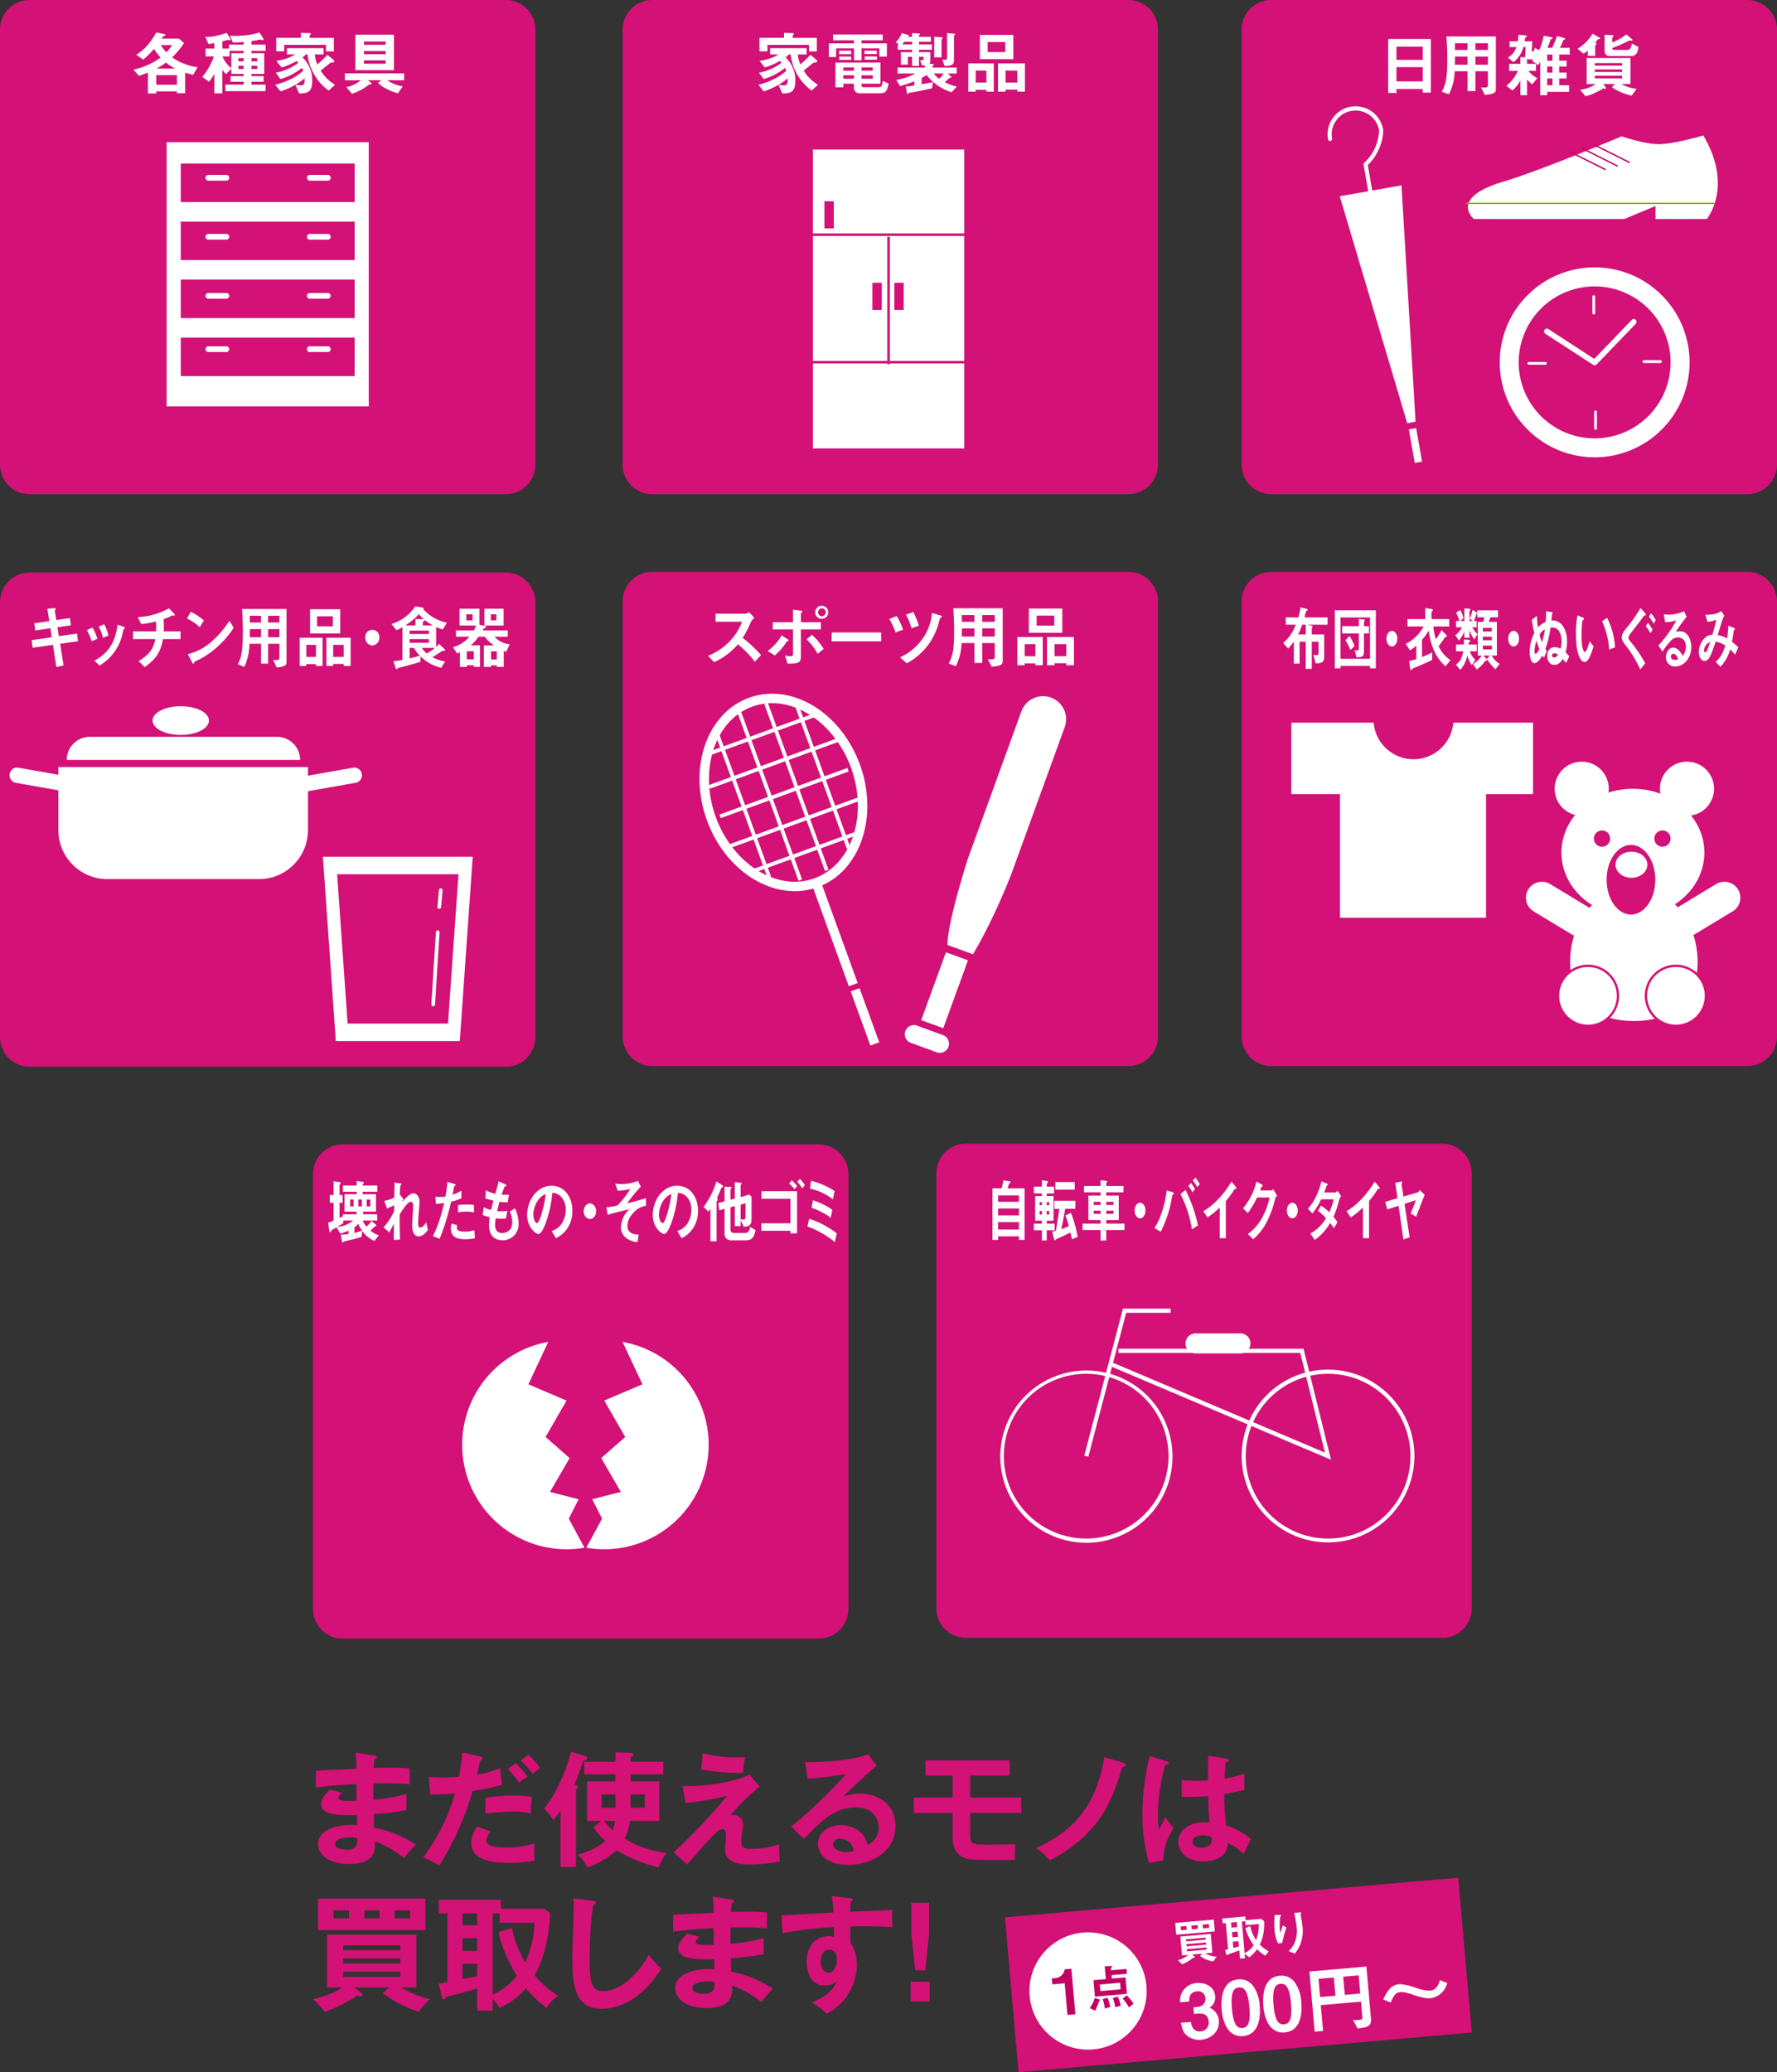 <svg xmlns="http://www.w3.org/2000/svg" xmlns:xlink="http://www.w3.org/1999/xlink" width="687" height="800.84" viewBox="0 0 687 800.84">
  <rect x="0" y="0" width="687" height="800.84" fill="#333333" stroke="none"/>
  <defs>
    <clipPath id="clip-path">
      <rect id="長方形_508" data-name="長方形 508" width="448" height="123.847" fill="none"/>
    </clipPath>
    <clipPath id="clip-path-2">
      <rect id="長方形_506" data-name="長方形 506" width="207" height="191" fill="none"/>
    </clipPath>
  </defs>
  <g id="information" transform="translate(-238 -1088)">
    <g id="_300yen" data-name="300yen" transform="translate(359 1764.993)">
      <g id="グループ_1796" data-name="グループ 1796" transform="translate(0 0)" clip-path="url(#clip-path)">
        <path id="パス_1578" data-name="パス 1578" d="M22.982,1.252c.484.1.968.2.968.68,0,.581-.533.726-.872.823-.1,1.114-.145,1.934-.242,3.293,1.259-.051,3.392-.1,6.634-.1,2.762,0,4.457.046,7.266.291v6.149a116.543,116.543,0,0,0-14.093-.339v6.3a66.44,66.44,0,0,0,12.834-2.227v6.246a98.741,98.741,0,0,1-12.689,1.552c.048.823.145,4.455.145,5.179A45.659,45.659,0,0,1,39.06,35.687a61.3,61.3,0,0,0-4.5,5.232,34.323,34.323,0,0,0-11.285-6.392c.194,3,.291,8.667-9.929,8.667-8.425,0-12.059-4.116-12.059-7.651,0-6.055,8.476-7.459,12.4-7.459.535,0,2.082.1,2.712.1,0-.242-.046-3.438-.046-3.874-5.668.094-13.9.288-13.9-4.215,0-1.646.874-3.1,3.438-5.665l4.651,1.211c-.533.581-1.356,1.5-1.356,1.84,0,1.259,1.792,1.307,4.213,1.307,1.116,0,1.842,0,2.811-.048-.048-1.017-.048-5.52-.048-6.442-6.83.245-11.72.872-15.693,1.358V7.162c2.472-.242,13.415-.678,15.645-.823a61.687,61.687,0,0,0-.245-6.2Zm-9.3,31.626c-1.549,0-5.762.291-5.762,2.615,0,2.036,3.682,2.179,4.406,2.179,2.954,0,4.455-1.16,4.118-4.5a11.393,11.393,0,0,0-2.762-.291" transform="translate(0.655 0.199)" fill="#d31176"/>
        <path id="パス_1579" data-name="パス 1579" d="M39.733,1.745c.583.148.872.341.872.68,0,.627-.678.678-.872.724-.242.874-1.162,4.748-1.356,5.525A34.347,34.347,0,0,0,47.289,6.2l.775,6.44a69.722,69.722,0,0,1-11.381,2.375A109.559,109.559,0,0,1,23.8,43.833a42.112,42.112,0,0,0-6.2-3.147,75.892,75.892,0,0,0,12.3-24.7c-2.954.291-5.036.291-9.59.387l-.533-6.779c1.211.1,2.712.194,4.748.194.92,0,3.632,0,6.924-.293A90.327,90.327,0,0,0,32.71.1ZM43.7,30.708a5.74,5.74,0,0,0-1.646,3.586c0,2.564,5.91,2.564,8.137,2.564a35.229,35.229,0,0,0,10.51-1.6,19.061,19.061,0,0,0-.242,3.29,18.038,18.038,0,0,0,.291,3.392,61.417,61.417,0,0,1-10.122.872c-4.552,0-14.434-.387-14.434-7.6,0-1.988.583-3.632,2.133-6.491ZM41.624,17.68a63.69,63.69,0,0,1,10.846-.872,36.184,36.184,0,0,1,7.169.533,52.9,52.9,0,0,0-.438,6.392,28.9,28.9,0,0,0-7.118-.775,97.093,97.093,0,0,0-10.459.826ZM53.342,4.265a36.824,36.824,0,0,1,4.648,5.229,13.536,13.536,0,0,0-3.242,2.278c-1.407-1.792-2.956-3.731-4.409-5.232Zm4.893-3.2a31.143,31.143,0,0,1,4.552,5.084c-1.5,1.116-1.695,1.213-2.954,2.276a34.677,34.677,0,0,0-4.554-5.183Z" transform="translate(25.011 0.142)" fill="#d31176"/>
        <path id="パス_1580" data-name="パス 1580" d="M49.252,44.561H43.246v-21.8a34.784,34.784,0,0,1-2.76,3.632A20.207,20.207,0,0,0,36.9,21.987C42.18,15.888,46.3,4.456,47.315,0l5.568,1.7c.339.094.726.339.726.726,0,.823-1.213.968-1.549,1.017a83.076,83.076,0,0,1-3.438,9.248c.579.2,1.4.487,1.4,1.019,0,.339-.341.533-.775.726Zm9.829-17.826H53.513V11.477H64.5V8.72H52.4V3.875H64.5V.193l5.861.245c.436,0,1.114.242,1.114.726s-.678.775-1.114.92V3.875H83.009V8.72H70.366v2.758H81.457V26.735H70.076a23.3,23.3,0,0,1-1.985,6.781c2.179,1.407,6.588,4.213,16.177,5.665a18.855,18.855,0,0,0-3.1,5.571c-3.68-.874-11.04-3.244-16.175-6.733A32.2,32.2,0,0,1,53.61,44.752a12.337,12.337,0,0,0-3.777-4.939c5.229-1.4,8.815-3.486,10.7-5.375a25.569,25.569,0,0,1-4.554-5.229ZM64.5,16.515H59.13v5.133H64.5ZM60.053,26.735c1.45,1.792,3.048,3.341,3.293,3.632a11.368,11.368,0,0,0,.968-3.632Zm10.314-5.084H75.84V16.518H70.366Z" transform="translate(52.437 -0.003)" fill="#d31176"/>
        <path id="パス_1581" data-name="パス 1581" d="M90.825,13.1A102.334,102.334,0,0,0,79.4,24.34a2.791,2.791,0,0,1,1.162-.194,3.689,3.689,0,0,1,3.874,3.438c0,1.065-.724,5.668-.724,6.636,0,2.663,1.162,3,3.874,3a32.543,32.543,0,0,0,10.8-1.792,63.975,63.975,0,0,0,.242,6.685A66.989,66.989,0,0,1,87,43.275c-9.348,0-9.541-4.065-9.541-6.246,0-.823.339-4.309.339-5.036,0-.775,0-2.373-1.453-2.373-1.065,0-1.988.918-4.067,3.048s-4.845,5.28-9.493,10.607l-5.183-4.7A220.544,220.544,0,0,0,78.233,16.687a97.106,97.106,0,0,1-16.081,2.76l-1.16-6.537c11.285.339,21.55-2.179,25.91-4.36ZM68.837.221A47.736,47.736,0,0,0,82.2,1.867c1.407,0,2.085-.048,3.051-.1a28.745,28.745,0,0,0-.772,6,19.306,19.306,0,0,1-1.985.1A80.466,80.466,0,0,1,68.256,6.518Z" transform="translate(81.854 0.313)" fill="#d31176"/>
        <path id="パス_1582" data-name="パス 1582" d="M109.468,4.876C106.512,7.1,98.474,14.659,96.632,16.645a19.672,19.672,0,0,1,6.346-1.065c7.169,0,13.706,4.213,13.706,12.543,0,10.558-10.268,15.015-18.163,15.015-7.457,0-11.766-3.537-11.766-8.14,0-4.162,3.777-7.263,8.815-7.263,3.68,0,9.2,1.937,10.314,7.651a6.973,6.973,0,0,0,4.312-6.731c0-2.808-1.646-7.7-8.718-7.7-8.476,0-13.367,5.084-20.2,12.156l-4.939-4.845C81.522,24.685,94.7,11.657,97.457,8.026A135.414,135.414,0,0,1,82.781,9.863L81.716,3.375c3.634.145,17-.145,24.409-2.954ZM95.228,33.016c-1.792,0-2.663,1.063-2.663,2.177,0,1.939,2.663,3,5.036,3a11.987,11.987,0,0,0,2.908-.387,5.153,5.153,0,0,0-5.28-4.794" transform="translate(108.485 0.597)" fill="#d31176"/>
        <path id="パス_1583" data-name="パス 1583" d="M117.734,15.765H137.5V21.72H117.734v8.186c0,3.728.484,4.067,7.411,4.067,1.065,0,6.733-.145,10.122-.242a37.412,37.412,0,0,0-.242,4.651,12.047,12.047,0,0,0,.1,1.45c-15.887.1-16.756-.046-18.114-.337-6.055-1.358-6.055-6.3-6.055-8.863V21.72H95.94V15.765h15.013V7.24h-10.51V1.381h32.549V7.24H117.734Z" transform="translate(136.336 1.961)" fill="#d31176"/>
        <path id="パス_1584" data-name="パス 1584" d="M149.215,3.06c.484.145.968.482.968.772,0,.487-.581.68-1.5.92-3.244,11.868-8.767,26.348-27.944,35.987a24.383,24.383,0,0,0-5.278-4.745c12.2-5.619,23.148-14.335,26.344-35.113Z" transform="translate(164.077 1.251)" fill="#d31176"/>
        <path id="パス_1585" data-name="パス 1585" d="M142,2.9c.385.148.579.341.579.68,0,.53-.726.678-1.353.775a69.808,69.808,0,0,0-2.762,19.226,37.843,37.843,0,0,0,.341,5.716c.433-.777,2.225-4.215,2.615-4.893a17.444,17.444,0,0,0,3.1,4.116A23.962,23.962,0,0,0,140.5,41.107l-5.525,1.068a67.455,67.455,0,0,1-2.518-19.129A91.879,91.879,0,0,1,135.271.765Zm23.2-1.063c.533.1.675.337.675.629,0,.484-.675.627-1.16.678a55.037,55.037,0,0,0-.484,6.343,46.645,46.645,0,0,0,7.6-1.888v6.249c-3.922.966-6.346,1.353-7.75,1.6a96,96,0,0,0,.729,12.154,30.212,30.212,0,0,1,9.636,5.234c-.726,1.257-2.518,4.985-2.857,5.76a19.749,19.749,0,0,0-6.149-4.162c0,6.634-7.462,7.069-9.59,7.069-7.023,0-9.493-4.312-9.493-7.6,0-4.842,4.748-7.508,9.977-7.508a19.166,19.166,0,0,1,2.034.148c-.145-1.888-.487-6.007-.533-10.268-2.956.24-5.423.337-6.878.337-1.4,0-2.324-.046-3.341-.1V10.016a53.731,53.731,0,0,0,6.007.339c1.985,0,3.293-.1,4.162-.145,0-.436.051-8.474.051-9.59Zm-9.493,29.639c-3,0-3.925,1.358-3.925,2.421,0,1.358,1.4,2.324,3.389,2.324.341,0,4.07-.048,4.07-3.051a9.245,9.245,0,0,0-.1-1.065,7.877,7.877,0,0,0-3.438-.629" transform="translate(188.233 0.88)" fill="#d31176"/>
        <path id="パス_1586" data-name="パス 1586" d="M29.447,57.749H16.078l2.666,2.179c.387.341.436.487.436.68,0,.433-.39.579-.726.579a3.617,3.617,0,0,1-1.261-.334A53.719,53.719,0,0,1,4.506,67.194,29.926,29.926,0,0,0,0,62.3c6.585-1.549,9.445-3.293,11.285-4.554H5.426V37.362H39.957V57.749H34A39.561,39.561,0,0,0,45.235,62.3a26.5,26.5,0,0,0-4.36,4.891,47.038,47.038,0,0,1-13.9-7.266ZM43.492,35.568H1.939V23.46H43.492Zm-29.544-7.6h-6v3.051h6Zm19.809,13.56H11.672v1.842H33.757ZM11.672,48.5H33.757V46.562H11.672Zm0,5.186H33.757V51.7H11.672Zm8.186-22.671h5.907V27.963H19.858Zm11.769,0h5.907V27.963H31.626Z" transform="translate(0 33.337)" fill="#d31176"/>
        <path id="パス_1587" data-name="パス 1587" d="M63.194,28.677c-.2,3.874-.777,14.916-5.958,24.167a40.4,40.4,0,0,0,9.106,7.941c-.922.535-2.327,1.4-4.506,4.554A42.427,42.427,0,0,1,53.8,57.834c-2.131,2.373-4.167,4.648-10.171,7.651a14.468,14.468,0,0,0-2.617-3.535v4.5h-6V57.93c-5.133,1.45-7.118,2.031-12.2,3.242,0,.729-.436.874-.678.874-.533,0-.678-.533-.775-.874l-1.31-5.181c1.31-.191,1.842-.288,3.44-.579V28.87H20.187V23.641H44.16v3.435H60.626Zm-28.188.194H29.338v4.6h5.668Zm0,9.59H29.338V43.4h5.668Zm0,9.88H29.338V54.3c1.842-.39,3.779-.826,5.668-1.213ZM48.421,34.487a43.184,43.184,0,0,0,5.135,13.321,37.511,37.511,0,0,0,3.583-15.3H43.676V28.87H41.01V60.3a24.961,24.961,0,0,0,9.3-7.266c-1.5-2.324-5.811-10.171-7.021-16.9Z" transform="translate(28.477 33.594)" fill="#d31176"/>
        <path id="パス_1588" data-name="パス 1588" d="M49.461,24.444c.772.1,1.114.148,1.114.678,0,.484-.678.726-1.065.823C48.152,33.453,48.1,45.076,48.1,47.693c0,8.328.777,11.575,5.28,11.575,8.234,0,15.546-9.834,17.531-14.093A32.369,32.369,0,0,0,75.807,50.6c-7.9,12.689-17.337,15.5-23.056,15.5-10.992,0-11.331-10.461-11.331-20.148,0-3.051.53-16.514.53-19.274,0-1.985-.046-2.327-.094-3.293Z" transform="translate(58.862 33.225)" fill="#d31176"/>
        <path id="パス_1589" data-name="パス 1589" d="M80.022,24.252c.484.1.968.2.968.68,0,.581-.533.726-.872.823-.1,1.114-.145,1.934-.242,3.293,1.261-.051,3.392-.1,6.634-.1,2.762,0,4.457.046,7.266.291v6.149a116.545,116.545,0,0,0-14.093-.339v6.3a66.44,66.44,0,0,0,12.834-2.227v6.246a98.741,98.741,0,0,1-12.689,1.552c.048.823.145,4.455.145,5.179A45.659,45.659,0,0,1,96.1,58.687a61.289,61.289,0,0,0-4.5,5.232,34.323,34.323,0,0,0-11.285-6.392c.194,3,.291,8.667-9.929,8.667-8.425,0-12.059-4.116-12.059-7.651,0-6.055,8.476-7.459,12.4-7.459.535,0,2.082.1,2.712.1,0-.242-.046-3.438-.046-3.874-5.668.094-13.9.288-13.9-4.215,0-1.646.874-3.1,3.438-5.665l4.651,1.211c-.533.581-1.356,1.5-1.356,1.84,0,1.259,1.792,1.307,4.213,1.307,1.116,0,1.842,0,2.811-.048-.048-1.017-.048-5.52-.048-6.442-6.83.245-11.72.872-15.693,1.358V30.162c2.472-.242,13.415-.678,15.645-.823a61.691,61.691,0,0,0-.245-6.2Zm-9.3,31.626c-1.549,0-5.762.291-5.762,2.615,0,2.036,3.682,2.179,4.406,2.179,2.954,0,4.455-1.16,4.118-4.5a11.393,11.393,0,0,0-2.762-.291" transform="translate(81.712 32.884)" fill="#d31176"/>
        <path id="パス_1590" data-name="パス 1590" d="M101.292,23.893c.775.1,1.114.194,1.114.533,0,.433-.291.581-.772.823a26.323,26.323,0,0,0-.245,3.874c14.192-.581,15.79-.678,16.371-.726a13.751,13.751,0,0,0-.148,2.373,31.777,31.777,0,0,0,.194,4.263c-9.2-.39-14.139-.293-16.32-.194,0,.821-.1,4.019.051,6.295C104,44.474,104,49.365,104,49.948a21.754,21.754,0,0,1-11.624,18.6,27.628,27.628,0,0,0-5.859-4.309c7.6-3.051,9.1-6.781,9.687-8.282a6.8,6.8,0,0,1-4.648,1.695c-5.91,0-6.975-5.956-6.975-9.2,0-5.956,3.341-9.88,8.476-9.88a6.256,6.256,0,0,1,2.034.291c.048-2.034.048-2.712.048-3.777A147.067,147.067,0,0,0,75.285,37.4L74.8,30.48c1.6,0,3.44-.1,20.148-1.068a54.112,54.112,0,0,0-.678-6.392ZM90.008,48.2c0,4.019,2.179,4.5,3,4.5,1.939,0,3.2-2.324,3.2-5.135,0-1.017-.293-3.774-3-3.774-1.644,0-3.2,1.45-3.2,4.406" transform="translate(106.297 32.713)" fill="#d31176"/>
        <path id="パス_1591" data-name="パス 1591" d="M102.8,62.267H95.442v-7.6H102.8ZM102.562,24.1V35.918L101.107,50.2H97.185l-1.5-14.287V24.1Z" transform="translate(135.629 34.248)" fill="#d31176"/>
        <rect id="長方形_507" data-name="長方形 507" width="175.904" height="60.072" transform="translate(267.529 64.003) rotate(-5)" fill="#d31176"/>
        <path id="パス_1592" data-name="パス 1592" d="M159.645,49.521a22.66,22.66,0,1,1-24.55-20.6,22.665,22.665,0,0,1,24.55,20.6" transform="translate(162.583 40.972)" fill="#fff"/>
        <path id="パス_1593" data-name="パス 1593" d="M124.024,52.506l-1.07-12.246-4.772.416-.2-2.288,1.395-.123a3.953,3.953,0,0,0,3.569-3.4l2.6-.228,1.54,17.6Z" transform="translate(167.658 49.226)" fill="#c30064"/>
        <path id="パス_1594" data-name="パス 1594" d="M127.83,47.574c-.15.034-.17.053-.2.172a14.8,14.8,0,0,1-1.545,3.695l-2.053-1.027a11.064,11.064,0,0,0,1.949-3.922l1.765.605c.3.109.4.138.416.274,0,.1-.09.123-.337.2m4.653-9.871.119,1.332,5.266-.462.557,6.365-12.381,1.082-.557-6.365,4.784-.416-.436-4.975,2.581-.034c.116-.01.293.034.307.189.01.116-.1.186-.213.252-.092.046-.278.16-.269.276l.077.886,5.941-.518.165,1.869Zm3.293,2.939-7.851.688.223,2.545L136,43.187Zm-5.915,9.941A13.707,13.707,0,0,0,129.023,47l1.83-.608a11.7,11.7,0,0,1,1.08,3.653Zm4.038-.508a14.437,14.437,0,0,0-.951-3.513l1.893-.571a11.739,11.739,0,0,1,1.169,3.588Zm5.314.119a14.917,14.917,0,0,0-2.455-3.4l1.6-1.269a18.011,18.011,0,0,1,2.617,3.249Z" transform="translate(176.262 48.638)" fill="#c30064"/>
        <path id="パス_1595" data-name="パス 1595" d="M138.081,32.668l-.4-4.571,14.923-1.3.4,4.571Zm14.325,10.289a11.352,11.352,0,0,1-5.075-2.024l.62-.949-3.682.324.939.792a.325.325,0,0,1,.1.2c.017.213-.252.218-.659.274-.494.334-1.387.978-1.7,1.2a18.412,18.412,0,0,1-2.586,1.315L138.745,42.5a10.2,10.2,0,0,0,4-2.06l-2.431.213-.639-7.29,11.747-1.029.637,7.29-2.8.247a11.412,11.412,0,0,0,4.426,1.283ZM142.042,29.291l-2.239.2.126,1.443,2.237-.194Zm7.384,4.484-7.559.661.07.772,7.559-.661Zm.165,1.871-7.559.661.073.828,7.559-.661Zm.17,1.927-7.559.661.07.83,7.561-.663Zm-3.4-8.66-2.411.213.123,1.445,2.414-.211Zm4.319-.378-2.392.211.123,1.445,2.394-.208Z" transform="translate(195.654 38.072)" fill="#fff"/>
        <path id="パス_1596" data-name="パス 1596" d="M161.811,41.478a16.539,16.539,0,0,1-3.135-2.525,13.616,13.616,0,0,1-3.07,3.126l-1.755-1.4L154,42.432l-1.947.172-.281-3.2c-1.073.407-3.368,1.249-3.954,1.433a2.11,2.11,0,0,0-.62.252c-.107.126-.179.211-.235.215-.1.007-.16-.068-.22-.312l-.462-1.726c.53-.126.588-.15,1.16-.278l-.889-10.164-1.2.1-.16-1.85,8.888-.78.128,1.448,6-.525,1.206.925c.116,5.082-.993,7.51-1.714,9.047a17.367,17.367,0,0,0,3.452,2.612Zm-10.994-13.03-2.2.191.172,1.971,2.2-.194Zm.327,3.7-2.2.191.177,2.009,2.2-.194Zm.322,3.7-2.2.191.211,2.431c1.426-.378,1.69-.46,2.167-.581Zm2.762-6.188-.131-1.5-1.332.116,1.065,12.168a8.2,8.2,0,0,0,3.5-3.084,20.12,20.12,0,0,1-3.2-6.539L156,30a16.286,16.286,0,0,0,2.269,5.455,15.434,15.434,0,0,0,1.01-6.229Z" transform="translate(206.338 37.367)" fill="#fff"/>
        <path id="パス_1597" data-name="パス 1597" d="M156.569,37.482l-1.641.145a15.225,15.225,0,0,1-1.327-5.171,36.787,36.787,0,0,1,.041-5.752l2.111-.068c.116-.012.409,0,.424.194.012.136-.172.228-.24.315-.375.361-.366,4.072-.264,5.229a4.361,4.361,0,0,0,.24,1.184c.194-.678.491-1.714.879-2.837l1.428.772a44.673,44.673,0,0,0-1.651,5.99m7.22-.087a12.974,12.974,0,0,1-2.353,4.191l-2.4-1.014a8.507,8.507,0,0,0,2.453-3.5,11.766,11.766,0,0,0,.724-5.273,50.56,50.56,0,0,0-1-5.956l2.331-.2c.058,0,.4-.036.426.213.017.177-.322.32-.307.494s.184.976.22,1.167c.235,1.341.475,2.758.586,4.029a14.263,14.263,0,0,1-.673,5.849" transform="translate(218.136 36.434)" fill="#fff"/>
        <path id="パス_1598" data-name="パス 1598" d="M146.623,58.856a7.526,7.526,0,0,1-5.537-1.615c-1.164-1.007-1.779-2-2.3-4.929l3.845-.339c.38,2.971,1.968,3.82,3.7,3.67a3.35,3.35,0,0,0,3.157-3.891c-.208-2.4-1.794-3.193-4.053-3l-1.62.143-.223-2.576,1.617-.14a3.071,3.071,0,0,0,3.031-3.356,2.792,2.792,0,0,0-3.293-2.656c-3.126.276-3,2.975-2.954,3.905l-3.5.305a6.848,6.848,0,0,1,.741-3.883,6.955,6.955,0,0,1,5.692-3.559c3.268-.286,6.743,1.421,7.05,4.949a4.613,4.613,0,0,1-2.133,4.59,5.824,5.824,0,0,1,3.578,4.9c.37,4.254-2.845,7.128-6.808,7.476" transform="translate(196.785 52.446)" fill="#fff"/>
        <path id="パス_1599" data-name="パス 1599" d="M153.454,58.258c-6.711.586-8.035-7.224-8.275-9.943-.3-3.472-.383-11.364,6.36-11.955a6.27,6.27,0,0,1,5.823,2.61,14.7,14.7,0,0,1,2.482,7.682c.235,2.661.523,11-6.389,11.607m-1.7-18.768c-1.939.169-3.2,1.707-2.646,8.1.557,6.685,2.193,7.706,4.072,7.542,2.111-.184,3.213-1.913,2.668-8.13-.583-6.682-2.186-7.68-4.094-7.513" transform="translate(206.16 51.625)" fill="#fff"/>
        <path id="パス_1600" data-name="パス 1600" d="M160.1,57.675c-6.711.588-8.035-7.224-8.275-9.943-.3-3.472-.383-11.364,6.36-11.953a6.268,6.268,0,0,1,5.823,2.607,14.7,14.7,0,0,1,2.482,7.682c.235,2.663.523,11-6.389,11.607m-1.7-18.768c-1.939.169-3.2,1.709-2.646,8.1.557,6.682,2.193,7.7,4.072,7.542,2.111-.184,3.213-1.913,2.668-8.132-.583-6.682-2.186-7.677-4.094-7.513" transform="translate(215.605 50.799)" fill="#fff"/>
        <path id="パス_1601" data-name="パス 1601" d="M177.742,58.224l-1.772-3.285a11.13,11.13,0,0,0,2.443-.041c.954-.082,1.235-.22,1.162-1.063l-.525-5.987-15.533,1.361.876,9.98-3.242.283-2.036-23.254,22.041-1.93L182.9,54.215c.264,3.009-1,3.615-5.157,4.009m-9.185-19.688-5.929.521.617,7.028,5.929-.521Zm9.6-.84-5.987.523.615,7.028,5.99-.523Z" transform="translate(226.11 48.723)" fill="#fff"/>
        <path id="パス_1602" data-name="パス 1602" d="M194.567,40.056a7.436,7.436,0,0,1-5.5,3.4,6.535,6.535,0,0,1-1.9-.068,26.29,26.29,0,0,1-4.537-1.206c-3.184-1.089-4.326-1.138-5.191-1.06-2.055.182-2.8,2.022-3.59,3.987l-2.956-1.169c1.387-2.806,2.833-5.583,5.985-5.859,1.794-.157,4.61.675,6.53,1.3a17.324,17.324,0,0,0,5.552,1.174c2.69-.235,3.44-2.661,3.866-4.1l2.9,1.143a10.513,10.513,0,0,1-1.155,2.462" transform="translate(242.843 51.798)" fill="#fff"/>
      </g>
    </g>
    <g id="icon" transform="translate(600 1530)">
      <g id="グループ_1794" data-name="グループ 1794" transform="translate(0 0)" clip-path="url(#clip-path-2)">
        <path id="パス_1562" data-name="パス 1562" d="M195.567,191H11.433A11.474,11.474,0,0,1,0,179.552V11.448A11.474,11.474,0,0,1,11.433,0H195.567A11.474,11.474,0,0,1,207,11.448v168.1A11.474,11.474,0,0,1,195.567,191" transform="translate(0 0)" fill="#d31176"/>
        <path id="パス_1563" data-name="パス 1563" d="M18.962,28.715v-1.4H10.893v1.4H8.712V8.78H12.23a16.192,16.192,0,0,0,.657-3.1l2.557.352a.3.3,0,0,1,.281.3.391.391,0,0,1-.167.294c-.341.272-.4.3-.488.514-.04.08-.433,1.4-.528,1.64h6.58V28.715Zm0-17.185H10.893v2.423h8.069Zm0,5.034H10.893v2.668h8.069Zm0,5.255H10.893V24.7h8.069Z" transform="translate(12.978 8.487)" fill="#fff"/>
        <path id="パス_1564" data-name="パス 1564" d="M20.123,25.012v3.907H18.261V25.012H15.139V22.427h3.122V21.295H15.647V11.761h2.614v-1h-3.1V8.126h3.1V5.673l1.877.272c.209.027.473.08.473.352a.758.758,0,0,1-.246.456c-.149.187-.241.294-.241.459v.915h2.836v2.638H20.123v1h2.629v9.534H20.123v1.132h3.062v2.585Zm-1.862-10.88h-.9v1.157h.9Zm0,3.393h-.9v1.4h.9Zm2.818-3.393h-.959v1.157h.959Zm0,3.393h-.959v1.4h.959Zm8.784,10.962c-.172-.89-.359-1.725-.565-2.613-.809.4-3.329,1.616-5.246,2.426a1.026,1.026,0,0,0-.453.294c-.187.244-.224.3-.356.3-.149,0-.244-.187-.284-.376l-.712-2.964c.339-.08.864-.214,1.412-.4.393-2.181.939-5.629,1.315-8.429h-1.92V13.591H31.2v3.126H27.249c-.453,2.8-1.053,5.816-1.506,7.838,1-.352,1.618-.593,2.935-1.132a36.868,36.868,0,0,0-1.334-4.146l2.141-1.027a47.554,47.554,0,0,1,2.6,9.322ZM23.452,6.349h7.5V9.31h-7.5Z" transform="translate(22.552 8.47)" fill="#fff"/>
        <path id="パス_1565" data-name="パス 1565" d="M31.875,24.888v4.066H29.694V24.888h-7V22.41h7V21.037h-4.72V11.583h4.72V10.291H23.283V7.865h6.411V5.684l2.276.189a.271.271,0,0,1,.246.269.547.547,0,0,1-.152.324,1.118,1.118,0,0,0-.189.349v1.05h6.657v2.426H31.875v1.291h4.832v9.454H31.875V22.41h7.053v2.478Zm-2.181-10.91H27.025v1.239h2.669Zm0,3.421H27.025v1.239h2.669Zm4.984-3.421h-2.8v1.239h2.8Zm0,3.421h-2.8v1.239h2.8Z" transform="translate(33.813 8.487)" fill="#fff"/>
        <path id="パス_1566" data-name="パス 1566" d="M32.891,15.185c-1.165,0-2.106-1.346-2.106-3.017s.959-3.017,2.106-3.017S35,10.5,35,12.169s-.939,3.017-2.106,3.017" transform="translate(45.86 13.665)" fill="#fff"/>
        <path id="パス_1567" data-name="パス 1567" d="M41.159,11.69a2.933,2.933,0,0,0-.356.347c-.077.137-.339,1.808-.413,2.154a45.386,45.386,0,0,1-4.1,12.014l-2.425-1.453c2.652-3.907,4.213-9.992,4.758-14.545l2.276.728c.187.052.448.187.448.431,0,.132-.092.214-.187.324m7.2,13.573a44.809,44.809,0,0,0-4.437-13.63L45.9,10.045a56.777,56.777,0,0,1,4.793,13.685Zm.149-14.328A11.462,11.462,0,0,0,46.97,8.509l1-1.184a11.124,11.124,0,0,1,1.561,2.451Zm1.9-1.994a12.583,12.583,0,0,0-1.693-2.506l1-1.182a15.435,15.435,0,0,1,1.656,2.531Z" transform="translate(50.447 7.843)" fill="#fff"/>
        <path id="パス_1568" data-name="パス 1568" d="M53.855,8.708c-.281.027-.319.08-.58.484a30.63,30.63,0,0,1-3.1,4.2V27.75H47.82V15.9a33.336,33.336,0,0,1-4.738,3.822l-1.636-2.4c3.929-2.209,8.067-6.627,10.9-11.448L53.989,7.82a1.369,1.369,0,0,1,.319.643c0,.192-.077.217-.453.244" transform="translate(61.742 8.777)" fill="#fff"/>
        <path id="パス_1569" data-name="パス 1569" d="M59.995,12.657a37.851,37.851,0,0,1-3.349,9.13,22.107,22.107,0,0,1-5.1,6.385L49.5,26.149a19.147,19.147,0,0,0,5.886-7.028,26.235,26.235,0,0,0,2.482-7.083H53.056a37.341,37.341,0,0,1-3.575,6.006l-1.86-1.832A25.178,25.178,0,0,0,52.81,5.868L54.749,6.92c.11.055.488.294.488.566,0,.217-.207.269-.471.376-.115.4-.336.942-.528,1.453h4.215A1.655,1.655,0,0,0,59.28,8.8L60.8,11.363a2.738,2.738,0,0,0-.809,1.294" transform="translate(70.94 8.762)" fill="#fff"/>
        <path id="パス_1570" data-name="パス 1570" d="M56.537,15.185c-1.165,0-2.106-1.346-2.106-3.017s.959-3.017,2.106-3.017,2.106,1.346,2.106,3.017-.939,3.017-2.106,3.017" transform="translate(81.085 13.665)" fill="#fff"/>
        <path id="パス_1571" data-name="パス 1571" d="M69.759,13.081a33.4,33.4,0,0,1-2.166,6.465c.473.563.924,1.132,1.583,2.047l-1.394,2.316c-.319-.431-.677-.97-1.469-1.967a21.325,21.325,0,0,1-5.955,6.572l-1.7-2.531a15.355,15.355,0,0,0,6.055-5.926,25,25,0,0,0-3.1-2.827l1.145-2.019a16.394,16.394,0,0,1,3.2,2.558,18.781,18.781,0,0,0,1.691-4.984H62.836a24.16,24.16,0,0,1-3.4,5.467l-1.755-1.857c2.657-2.585,4.457-7.193,5.271-10.558l2.066.86c.112.055.373.217.373.406,0,.16-.167.269-.433.429-.224.646-.58,1.7-.956,2.613h4.325c.227,0,.563-.376.849-.646l1.387,2.074a3.693,3.693,0,0,0-.8,1.508" transform="translate(85.928 8.714)" fill="#fff"/>
        <path id="パス_1572" data-name="パス 1572" d="M76.095,8.708c-.281.027-.319.08-.58.484a30.63,30.63,0,0,1-3.1,4.2V27.75H70.06V15.9a33.337,33.337,0,0,1-4.738,3.822l-1.636-2.4c3.929-2.209,8.067-6.627,10.9-11.448L76.229,7.82a1.369,1.369,0,0,1,.319.643c0,.192-.077.217-.453.244" transform="translate(94.872 8.777)" fill="#fff"/>
        <path id="パス_1573" data-name="パス 1573" d="M81.982,18.6l-.339.835L79.52,18.228c.657-1.511,1.374-3.234,2.029-5.173l-4.382,1.429L79.141,27.41l-2.405.863-1.88-13.036-4.345,1.4L69.7,13.7l4.74-1.374-.866-6.006,2.161-.431c.453-.08.568.11.568.244,0,.08-.02.107-.189.459a.493.493,0,0,0-.095.349l.715,4.714,5.587-1.618c.072-.025.336-.214.675-.94l1.939,1.882Z" transform="translate(103.836 8.765)" fill="#fff"/>
        <path id="パス_1574" data-name="パス 1574" d="M42.789,101.453A33.287,33.287,0,1,1,55.8,98.823,33.162,33.162,0,0,1,42.789,101.453Zm0-65.295A31.837,31.837,0,1,0,74.581,68,31.85,31.85,0,0,0,42.789,36.158Z" transform="translate(15.178 52.779)" fill="#fff"/>
        <path id="楕円形_74" data-name="楕円形 74" d="M32.6-.81A33.42,33.42,0,0,1,66.015,32.647,33.392,33.392,0,1,1,19.6,1.82,33.166,33.166,0,0,1,32.6-.81Zm0,65.295A31.837,31.837,0,1,0,.81,32.647,31.851,31.851,0,0,0,32.6,64.485Z" transform="translate(118.804 88.127)" fill="#fff"/>
        <path id="パス_1575" data-name="パス 1575" d="M24.067,82.311,22.5,81.9,37.447,25.088H55.886v1.62H38.7Z" transform="translate(34.685 38.669)" fill="#fff"/>
        <path id="パス_1576" data-name="パス 1576" d="M111.864,74.211,27.017,38.239l.632-1.492,81.863,34.707L99.969,32.918H29.686V31.3h71.55Z" transform="translate(40.718 47.941)" fill="#fff"/>
        <path id="パス_1577" data-name="パス 1577" d="M60.017,29.408H42.537a3.871,3.871,0,0,0,0,7.741h17.48a3.871,3.871,0,0,0,0-7.741" transform="translate(57.611 43.91)" fill="#fff"/>
      </g>
    </g>
    <g id="icon-2" data-name="icon" transform="translate(359 1530.269)">
      <g id="グループ_1792" data-name="グループ 1792" transform="translate(0 0)" clip-path="url(#clip-path-2)">
        <path id="パス_1548" data-name="パス 1548" d="M195.567,191H11.433A11.474,11.474,0,0,1,0,179.552V11.448A11.474,11.474,0,0,1,11.433,0H195.567A11.474,11.474,0,0,1,207,11.448v168.1A11.474,11.474,0,0,1,195.567,191" transform="translate(0 0)" fill="#d31176"/>
        <path id="パス_1549" data-name="パス 1549" d="M20.221,28.864a11.468,11.468,0,0,1-4.706-3.9l-.239,2.316c-2.193.646-2.323.7-4.471,1.212-.3.08-2.3.563-2.388.591-.062.057-.363.4-.451.4-.172,0-.259-.322-.279-.511l-.411-2.531c.949-.055,1.486-.082,2.948-.269V24.853a13.586,13.586,0,0,1-3.139,1.129L5.624,23.613c-.518.267-1.033.563-1.571.863a.925.925,0,0,0-.473.429c-.259.459-.321.566-.451.566-.194,0-.3-.269-.324-.459l-.451-3.231c.752-.242,1.205-.431,2.106-.808V14.1H2.98V11.115H4.461V5.78l2.151.272c.408.052.558.16.558.4a.427.427,0,0,1-.149.352c-.172.187-.259.267-.259.484v3.824H7.967V14.1H6.762v5.844a11.7,11.7,0,0,0,1.312-.671V18.55h5.268V17.525H8.676V10.791h4.708V9.849H8.054V7.426h5.33V5.673l2.365.352c.087,0,.411.055.411.324,0,.107-.087.214-.237.4-.217.242-.217.294-.217.673h5.654V9.849H15.707v.942h5.139v6.734H15.879V18.55h5.44v2.423H15.75a6.742,6.742,0,0,0,1.422,2.316,10.229,10.229,0,0,0,1.954-2.154l1.656,1.371c.022.027.239.217.239.379,0,.187-.194.242-.281.269a1.31,1.31,0,0,0-.5.214c-.839.863-1.247,1.239-1.5,1.511a9.293,9.293,0,0,0,3.2,1.778ZM8.246,20.973,8.2,22.023c-.194.107-1.5.942-2.365,1.426a11.247,11.247,0,0,0,6.172-2.476ZM12.2,12.866H10.85v2.64H12.2Zm1.805,9.344a9.58,9.58,0,0,1-1.484,1.376V25.74a24.2,24.2,0,0,0,2.945-.86,11.4,11.4,0,0,1-1.461-2.67m1.4-9.344H14.052v2.64h1.354Zm3.247,0H17.276v2.64h1.377Z" transform="translate(3.508 8.47)" fill="#fff"/>
        <path id="パス_1550" data-name="パス 1550" d="M24.5,26.715c-2.495,0-2.495-3.745-2.495-4.415,0-1.027.388-6.033.388-7.168,0-.7-.11-1.8-.839-1.8-1.225,0-2.881,2.585-4.384,4.9.017,3.745.017,6.544.147,9.7l-2.408.162.067-6.22c-.67,1.157-1.033,1.8-1.788,3.283l-2.233-1.885a30.366,30.366,0,0,0,4.083-6.2l.045-2.368c-1.14.511-1.723.78-2.8,1.212L11.24,13a14.875,14.875,0,0,0,3.871-1.294L15.2,5.922l2.126.294c.346.055.54.082.54.324,0,.08-.324.431-.388.511a23.367,23.367,0,0,0-.214,3.555l1.377,1.643-.476,1.187c.839-.97,2.881-3.368,4.322-3.368,1.076,0,2.368,1.107,2.368,3.234,0,.484-.022.78-.3,4.39-.2,2.368-.214,3.256-.214,3.8,0,1.481.214,1.778.794,1.778.6,0,1.417-.484,2.3-2.047l.665,3.017c-.988,1.319-2.171,2.478-3.59,2.478" transform="translate(16.328 8.842)" fill="#fff"/>
        <path id="パス_1551" data-name="パス 1551" d="M25.668,13.48a89.221,89.221,0,0,1-4.432,14.328l-2.622-1c1.29-2.61,2.664-5.52,4.364-12.82a23.309,23.309,0,0,1-3.2.324l-.174-2.8a7.137,7.137,0,0,0,1.745.16,12.733,12.733,0,0,0,2.126-.16A40.18,40.18,0,0,0,24.207,5.8l2.642.78c.042,0,.54.135.54.431,0,.187-.067.267-.259.376-.281.162-.324.189-.368.459-.194,1.209-.363,2.181-.513,2.934A14.781,14.781,0,0,0,29.664,9.2v2.989a22.253,22.253,0,0,1-4,1.294M31.106,28c-3.869,0-5.525-1.346-5.525-4.094a7.779,7.779,0,0,1,.256-1.94l2.131.568a6.252,6.252,0,0,0-.087.995,1.044,1.044,0,0,0,.259.808c.6.7,2.236.728,2.729.728a11.47,11.47,0,0,0,3.784-.593l.214,3.124a16.6,16.6,0,0,1-3.762.4m.476-10.69a21.408,21.408,0,0,0-3.229.294V14.772c1.12-.11,2.2-.189,3.334-.189a19.178,19.178,0,0,1,2.843.165V17.6a19.036,19.036,0,0,0-2.948-.294" transform="translate(27.731 8.666)" fill="#fff"/>
        <path id="パス_1552" data-name="パス 1552" d="M34.009,28.529c-2.086,0-5.2-.915-5.2-5.869a23,23,0,0,1,.259-3.044,14.238,14.238,0,0,1-2.709-.89l.363-2.962a13.034,13.034,0,0,0,2.9,1.022c.214-.942.408-1.83.884-3.58-1.334-.324-1.895-.459-3.12-.863l.194-3.126a13.939,13.939,0,0,0,3.655,1.349c.647-2.346.966-3.475,1.27-4.849l2.472,1.157c.172.082.5.217.5.514,0,.322-.3.242-.647.376a31.4,31.4,0,0,0-1.138,3.151c1.076.055,1.568.055,2.816.025l-.493,2.909a15.841,15.841,0,0,1-3.162-.214c-.259.917-.518,1.885-.9,3.61a6.721,6.721,0,0,0,1.419.08,11.3,11.3,0,0,0,2.537-.214l-.56,2.962a19.628,19.628,0,0,1-2.042.107,17.83,17.83,0,0,1-1.915-.132,20.388,20.388,0,0,0-.256,2.476,3.744,3.744,0,0,0,.687,2.371,2.52,2.52,0,0,0,2.022.808c1.765,0,3.936-.942,3.936-4.2a9.8,9.8,0,0,0-.968-4.014l2-1.319a13.184,13.184,0,0,1,1.419,5.844,6.137,6.137,0,0,1-6.214,6.517" transform="translate(39.262 8.536)" fill="#fff"/>
        <path id="パス_1553" data-name="パス 1553" d="M49.361,21.948a10.869,10.869,0,0,1-5.007,4.742l-1.593-2.775a7.062,7.062,0,0,0,3.871-2.882,9.855,9.855,0,0,0,1.549-5.358,7.276,7.276,0,0,0-1.549-4.714,4.915,4.915,0,0,0-3.655-1.805,45.718,45.718,0,0,1-2.666,11.987c-.645,1.668-1.636,3.932-2.754,3.932-.772,0-4.3-2.426-4.3-7.245,0-5.981,3.936-11.421,9.481-11.421,4.474,0,8,3.8,8,9.8a11.873,11.873,0,0,1-1.377,5.737M37.794,11.579a10,10,0,0,0-2.149,5.978c0,2.181.988,3.316,1.374,3.316,1.12,0,2.968-7.031,3.4-11.231a6.157,6.157,0,0,0-2.624,1.937" transform="translate(49.544 9.568)" fill="#fff"/>
        <path id="パス_1554" data-name="パス 1554" d="M44.445,15.185c-1.332,0-2.41-1.346-2.41-3.017s1.1-3.017,2.41-3.017,2.408,1.346,2.408,3.017-1.076,3.017-2.408,3.017" transform="translate(62.619 13.665)" fill="#fff"/>
        <path id="パス_1555" data-name="パス 1555" d="M55.406,18.688A6.792,6.792,0,0,0,53.685,23c0,3.286,3.01,3.366,4.322,3.393l-.431,2.937a7.926,7.926,0,0,1-4.666-1.805,5.191,5.191,0,0,1-1.74-3.959,9.941,9.941,0,0,1,3.311-6.978c-2.539.621-5.375,1.294-7.591,1.942-.279.08-.5.132-.861.267l-.451-2.934a21.99,21.99,0,0,0,4.235-.7A35.111,35.111,0,0,0,54.8,8.776a18.466,18.466,0,0,1-4.9.676l-.924-2.693c.687.052,1.4.135,2.385.135a16.4,16.4,0,0,0,6.366-1.242l1.1,2.264A66,66,0,0,0,53.578,14.3c.428-.107,1.332-.269,2.537-.591.752-.189,4.041-1.132,4.73-1.319V15.3a8,8,0,0,0-5.44,3.393" transform="translate(67.898 8.439)" fill="#fff"/>
        <path id="パス_1556" data-name="パス 1556" d="M68.869,21.948a10.869,10.869,0,0,1-5.007,4.742l-1.593-2.775a7.062,7.062,0,0,0,3.871-2.882,9.855,9.855,0,0,0,1.549-5.358,7.276,7.276,0,0,0-1.549-4.714,4.915,4.915,0,0,0-3.655-1.805,45.717,45.717,0,0,1-2.666,11.987c-.645,1.668-1.636,3.932-2.754,3.932-.772,0-4.3-2.426-4.3-7.245,0-5.981,3.936-11.421,9.481-11.421,4.474,0,8,3.8,8,9.8a11.873,11.873,0,0,1-1.377,5.737M57.3,11.579a10,10,0,0,0-2.149,5.978c0,2.181.988,3.316,1.374,3.316,1.12,0,2.968-7.031,3.4-11.231A6.157,6.157,0,0,0,57.3,11.579" transform="translate(78.605 9.568)" fill="#fff"/>
        <path id="パス_1557" data-name="パス 1557" d="M67.978,7.977c-.366.16-.386.187-.493.429-.515,1.242-1.377,3.206-1.656,3.827.212.239.321.347.321.563a.525.525,0,0,1-.194.379.848.848,0,0,0-.256.484V28.874H63.312v-12.6c-.3.511-.451.728-.752,1.159l-1.915-1.808a31.272,31.272,0,0,0,4.969-9.885l2.233,1.429c.045.027.324.242.324.486a.37.37,0,0,1-.194.324m8.945,20.548H71.332a2.462,2.462,0,0,1-2.557-2.747V16.351l-2.022.566-.388-2.827,2.41-.648V7.76l1.763.08c.817.027.968.027.968.269a.6.6,0,0,1-.239.4c-.02.055-.214.244-.214.406v3.932l1.678-.486V6.01l1.785.189c.279.025.879.08.879.322a.53.53,0,0,1-.192.4.641.641,0,0,0-.217.431V11.8l3.379-.945.839.808V20.2c0,2.72-1.205,2.989-2.99,3.069l-1.227-2.531v2.291H72.731V15.274l-1.678.486V24.19c0,1.1.6,1.456,1.315,1.456h4.556c1.011,0,1.549-1.027,1.765-2.319l2.081,1.266c-.555,2.234-1.008,3.932-3.847,3.932M76.881,14.17l-1.895.539v5.6a3.211,3.211,0,0,0,1.033.189c.515,0,.861-.189.861-1.132Z" transform="translate(90.344 8.567)" fill="#fff"/>
        <path id="パス_1558" data-name="パス 1558" d="M80.9,26.428v-1H69.614V22.522H80.9V13.068H69.7V10.106H83.462V26.428ZM82.451,9.353a18.074,18.074,0,0,0-2.044-2.184L81.4,5.9a20.663,20.663,0,0,1,2.086,2.209Zm2.988-.324A15.984,15.984,0,0,0,83.5,6.5l1.033-1.157A14.551,14.551,0,0,1,86.472,7.79Z" transform="translate(103.703 7.972)" fill="#fff"/>
        <path id="パス_1559" data-name="パス 1559" d="M87.363,29.344a35.56,35.56,0,0,0-10.579-6.033l.645-2.992a34.874,34.874,0,0,1,10.708,5.657Zm-.732-16.537a21.388,21.388,0,0,0-8.878-4.1l.408-3.069A29.369,29.369,0,0,1,87.256,9.6Zm-.817,7.135a27.735,27.735,0,0,0-7.439-3.852l.538-2.909a27.448,27.448,0,0,1,7.462,3.665Z" transform="translate(114.384 8.424)" fill="#fff"/>
        <path id="パス_1560" data-name="パス 1560" d="M70.491,110.168a40.387,40.387,0,0,1-14.007-79.55L48.791,47.013,63.548,53.3l-8.1,14.074,9.289,8.152L57.139,88.6,68.216,91.43l-3.8,7.507Z" transform="translate(34.481 45.716)" fill="#fff"/>
        <path id="パス_1561" data-name="パス 1561" d="M42.445,110.168a40.387,40.387,0,0,0,14.007-79.55l7.693,16.395L49.386,53.3l8.1,14.074L48.2,75.521,55.8,88.6,44.721,91.43l3.8,7.507Z" transform="translate(63.23 45.716)" fill="#fff"/>
      </g>
    </g>
    <g id="icon-3" data-name="icon" transform="translate(718 1309)">
      <g id="グループ_1790" data-name="グループ 1790" transform="translate(0 0)" clip-path="url(#clip-path-2)">
        <path id="パス_1522" data-name="パス 1522" d="M195.567,191H11.433A11.474,11.474,0,0,1,0,179.552V11.446A11.474,11.474,0,0,1,11.433,0H195.567A11.474,11.474,0,0,1,207,11.446V179.552A11.474,11.474,0,0,1,195.567,191" transform="translate(0 0)" fill="#d31176"/>
        <path id="パス_1523" data-name="パス 1523" d="M16.062,12.192l1.354.376c.112.027.413.107.413.376a1.03,1.03,0,0,1-.3.593v2.423h4.8v8.377c0,2.426-.9,2.772-3.309,2.8l-.884-3.311c.64.08,1.108.16,1.277.16.453,0,.715-.16.715-.915V18.763H17.529v10.5H15.2v-10.5H12.828v8.484H10.59V18.736a28.613,28.613,0,0,1-2.2,2.693L6.452,19.274a16.441,16.441,0,0,0,4.89-7.083H7.485v-2.8H12.32A33.192,33.192,0,0,0,13.2,5.51l2.144.511c.207.057.6.165.6.486a.267.267,0,0,1-.172.269c-.413.217-.431.244-.508.4-.035.107-.468,1.857-.563,2.209h8.933v2.8Zm-.866,0H13.844a30.645,30.645,0,0,1-1.581,3.77H15.2Z" transform="translate(9.611 8.227)" fill="#fff"/>
        <path id="パス_1524" data-name="パス 1524" d="M28.092,28.417v-.942H16.677v.942h-2.2V5.954H30.333V28.417Zm0-19.663H16.677V24.725H28.092Zm-2.35,6.17V21.6c0,1.992-.244,2.506-2.9,2.531l-.64-2.8a6.461,6.461,0,0,0,1.016.165c.413,0,.545-.3.545-.835V14.924H17.3v-2.8h6.468V9.292l2.144.3a.239.239,0,0,1,.207.244.4.4,0,0,1-.11.242c-.207.242-.266.3-.266.539v1.508h1.92v2.8Zm-5.283,6.435a19.009,19.009,0,0,0-1.88-3.822l1.6-1.618A19.276,19.276,0,0,1,22.114,19.8Z" transform="translate(21.572 8.89)" fill="#fff"/>
        <path id="パス_1525" data-name="パス 1525" d="M24.605,15.184c-1.165,0-2.106-1.346-2.106-3.017s.959-3.017,2.106-3.017,2.106,1.346,2.106,3.017-.939,3.017-2.106,3.017" transform="translate(33.516 13.663)" fill="#fff"/>
        <path id="パス_1526" data-name="パス 1526" d="M40.846,28.108a17.045,17.045,0,0,1-4.345-5.9,23.956,23.956,0,0,1-2.086-7.918,23.822,23.822,0,0,1-2.652,3.583v6.679a41.029,41.029,0,0,0,3.966-1.832l-.055,2.962c-1.466.7-3.008,1.376-4.514,2.049-.321.132-1.9.78-2.256.915a3.125,3.125,0,0,0-1.073.621c-.149.214-.281.431-.356.431-.169,0-.207-.244-.246-.459l-.448-3.154a21.471,21.471,0,0,0,2.781-.75V20.108A13.811,13.811,0,0,1,27.1,21.94l-1.6-2.506a15.986,15.986,0,0,0,6.9-6.706H26.159V9.876h6.862V5.618l2.467.352c.187.027.448.107.448.376a.8.8,0,0,1-.242.539c-.095.082-.246.242-.246.352v2.64h6.847v2.852H36.163a21.524,21.524,0,0,0,.978,4.931,29.933,29.933,0,0,0,2.2-3.528l1.805,1.857a.882.882,0,0,1,.264.484c0,.214-.112.214-.207.244-.4.052-.433.052-.51.132-.3.459-1.372,2.049-2.5,3.475A12.522,12.522,0,0,0,42.8,25.74Z" transform="translate(37.99 8.388)" fill="#fff"/>
        <path id="パス_1527" data-name="パス 1527" d="M40.454,17.674a20.142,20.142,0,0,1-1.8-3.528V17H36.678V14.6a12.482,12.482,0,0,1-2.126,3.5L33.2,16.031a8.276,8.276,0,0,0,2.539-3.044H33.481V10.563h1.277a14.216,14.216,0,0,0-1.277-3.2l1.541-1.08a10,10,0,0,1,1.317,3.179l-1.262,1.1h1.6v-4.9l1.768.135c.339.025.583.082.583.376,0,.107-.376.541-.376.676v3.715h1.334l-1.26-.97a11.72,11.72,0,0,0,1.108-3.341l1.466.89c.152.082.359.217.359.434,0,.239-.187.239-.319.267a11.222,11.222,0,0,1-1,2.72h1.11v2.423H39.74a11.67,11.67,0,0,0,2.051,2.693Zm-1.633,4.58a7.728,7.728,0,0,0,2.106,3.311l-1.394,2.022a13.735,13.735,0,0,1-1.748-3.692,11.285,11.285,0,0,1-2.709,5.55L33.4,27.37c1.788-1.209,2.353-2.476,2.821-5.116H33.481V19.641h2.99c.017-.753.055-1.321.055-1.967l1.788.135c.393.027.64.137.64.431,0,.269-.207.376-.622.648,0,.16-.037.618-.057.753h3.2v2.613ZM48.713,29.2a17.653,17.653,0,0,1-3.369-4.041l1.222-1.267h-2.5l1.11,1.239c.132.165.261.272.261.459a.292.292,0,0,1-.3.3,1.139,1.139,0,0,1-.281-.052,15.92,15.92,0,0,1-3.366,3.473l-1.466-2.154a9,9,0,0,0,3.326-3.261H41.866V10.888h2.089c.169-.566.356-1.267.468-1.753H41.679V6.417h8.009V9.135h-2.95c-.075.217-.359,1.027-.622,1.753h3.142V23.894H47.3a7.469,7.469,0,0,0,3.047,3.181ZM47.284,13.231H43.823V14.6h3.461Zm0,3.391H43.823V18h3.461Zm0,3.421H43.823v1.483h3.461Z" transform="translate(49.453 8.454)" fill="#fff"/>
        <path id="パス_1528" data-name="パス 1528" d="M43.5,15.184c-1.165,0-2.106-1.346-2.106-3.017s.959-3.017,2.106-3.017S45.61,10.5,45.61,12.168s-.939,3.017-2.106,3.017" transform="translate(61.669 13.663)" fill="#fff"/>
        <path id="パス_1529" data-name="パス 1529" d="M58.807,26.09a19.831,19.831,0,0,0-1.3-1.511c-.471.755-1.466,2.266-3.254,2.266-1.69,0-2.726-1.563-2.726-3.421,0-1.591.809-3.448,2.9-3.448a5.129,5.129,0,0,1,2.256.591,11.555,11.555,0,0,0,.393-2.909c0-2.316-.809-4.63-2.669-5.143a4.564,4.564,0,0,0-1.6-.107,42.458,42.458,0,0,1-1.992,8.325,6.209,6.209,0,0,0,.565.75L50.232,24.1c-.246-.349-.281-.4-.565-.863a12.184,12.184,0,0,1-1.449,1.994,2.7,2.7,0,0,1-1.71.97c-.978,0-1.768-1.83-1.768-4.363a16.4,16.4,0,0,1,1.788-7.327,36.86,36.86,0,0,1-.959-5.091l1.974-1.533a27.347,27.347,0,0,0,.413,4.5,7.929,7.929,0,0,1,2.97-2.154c.132-1.778.152-2.747.152-4.121l2.161.349c.266.055.359.162.359.352a2.1,2.1,0,0,1-.244.484c0,.027-.189,2.211-.207,2.426A4.518,4.518,0,0,1,56.8,10.954c1.616,1.506,2.388,4.066,2.388,6.921a13.741,13.741,0,0,1-.583,4.094,16.515,16.515,0,0,1,1.447,1.643ZM47.374,17.523a12.988,12.988,0,0,0-.752,3.934c0,.97.167,1.1.393,1.1.246,0,.488-.269.6-.4a7.77,7.77,0,0,0,.864-1.426c-.451-1.159-.695-1.862-1.108-3.209m1.183-2.314a24.179,24.179,0,0,0,.941,2.934,31.776,31.776,0,0,0,1.108-5.091,5.926,5.926,0,0,0-2.049,2.157m5.831,7.135a1.006,1.006,0,0,0-1.053.915c0,.4.488.728.921.728.7,0,1.185-.7,1.429-1.075a2.768,2.768,0,0,0-1.3-.568" transform="translate(66.649 9.115)" fill="#fff"/>
        <path id="パス_1530" data-name="パス 1530" d="M55.24,24.746a1.868,1.868,0,0,1-1.394-.89c-1.315-1.83-1.917-4.981-1.917-10.1a37.321,37.321,0,0,1,.563-7.006l2.069.808c.132.055.433.189.433.511,0,.3-.227.4-.543.568a39.662,39.662,0,0,0-.359,6.006c0,5.253.9,6.22,1.28,6.22.675,0,1.447-2.852,1.8-4.149l1.561,1.994c-1.033,3.176-1.974,6.033-3.5,6.033m9.533-4.794A32.309,32.309,0,0,0,62.01,9.017L63.947,7.67a29.016,29.016,0,0,1,3.082,11.446Z" transform="translate(77.358 10.083)" fill="#fff"/>
        <path id="パス_1531" data-name="パス 1531" d="M68.012,8.494c-.376.055-.356.082-.563.349-1.205,1.725-1.412,1.942-5.323,7.031a2.007,2.007,0,0,0-.473,1.184,1.481,1.481,0,0,0,.3,1A54.175,54.175,0,0,1,68.1,27l-1.9,2.4a45.994,45.994,0,0,0-5.49-9.1c-.976-1.267-1.673-2.181-1.673-3.286,0-1.321.657-2.157,1.75-3.555A57.492,57.492,0,0,0,66.3,5.587L67.955,7.5c.057.08.4.459.4.728,0,.214-.172.242-.339.269m2.106,6.866a17.7,17.7,0,0,0-1.808-2.693l.829-1.346a20.908,20.908,0,0,1,1.805,2.693Zm1.222-3.687a16.5,16.5,0,0,0-1.808-2.7l.812-1.346a18.4,18.4,0,0,1,1.822,2.7Z" transform="translate(87.954 8.342)" fill="#fff"/>
        <path id="パス_1532" data-name="パス 1532" d="M71.214,27.464a3.421,3.421,0,0,1-3.553-3.69c0-1.536.921-3.583,2.764-3.583,1.957,0,3.179,2.209,3.7,3.151a5.569,5.569,0,0,0,1.242-3.583c0-2.665-1.825-3.528-3.047-3.528a3.887,3.887,0,0,0-2.144.673,25.853,25.853,0,0,0-3.874,4.822l-1.578-2.371a47.834,47.834,0,0,0,6.959-9.723,12.553,12.553,0,0,1-4.4.673l-.433-3.017c.453.055,1.521.162,2.106.162a15.514,15.514,0,0,0,5.7-1.346l.978,2.181a58.562,58.562,0,0,0-4.175,5.764,10.519,10.519,0,0,1,1.822-.162c2.559,0,4.175,2.992,4.175,5.954,0,4.47-2.933,7.621-6.244,7.621m-.715-4.9c-.772,0-.939.78-.939,1.129,0,.945.864,1.212,1.541,1.212a3.924,3.924,0,0,0,1.28-.239c-.246-.621-.809-2.1-1.882-2.1" transform="translate(96.424 9.115)" fill="#fff"/>
        <path id="パス_1533" data-name="パス 1533" d="M85.03,22.935c-1-1.1-1.526-1.618-1.957-2.022a15.257,15.257,0,0,1-3.722,6.706l-1.865-1.857c1.658-1.536,2.614-2.909,3.742-6.33a9.114,9.114,0,0,0-3.759-1.508c-1.86,5.709-2.671,7.434-4.327,7.434-1.277,0-2.124-1.481-2.124-3.475a7.576,7.576,0,0,1,2.218-5.333,4.029,4.029,0,0,1,2.993-1.291c.543-1.86.976-3.4,1.521-5.846a9.56,9.56,0,0,1-3.421.835l-.846-2.72c2.9.027,5.114-.511,6.13-1.456l1.242,1.78a12.52,12.52,0,0,0-.981,2.289c-.015.107-1.352,4.443-1.616,5.278a9.3,9.3,0,0,1,3.63,1.239,32.285,32.285,0,0,0,.488-4.926l2.106.833c.189.082.453.217.453.459,0,.135-.02.162-.284.349-.149.137-.149.189-.207.568-.169,1.4-.281,2.206-.637,4.011,1.033.835,1.616,1.346,2.425,2.1Zm-12.055-1.67c0,.7.244.725.373.725.209,0,.493-.027.792-.646.416-.835,1.11-2.937,1.242-3.341a3.959,3.959,0,0,0-2.408,3.261" transform="translate(105.795 9.066)" fill="#fff"/>
        <path id="パス_1534" data-name="パス 1534" d="M70.343,23.38a15.448,15.448,0,0,1-30.785,0H7.725v27.6H26.547V98.772H83.013V50.979h18.15V23.38Z" transform="translate(11.508 34.909)" fill="#fff"/>
        <path id="パス_1535" data-name="パス 1535" d="M100.313,77.951c0,16.111-11.034,22.81-24.645,22.81s-24.65-6.7-24.65-22.81,11.037-29.169,24.65-29.169,24.645,13.059,24.645,29.169" transform="translate(75.999 72.837)" fill="#fff"/>
        <path id="パス_1536" data-name="パス 1536" d="M90.637,59.492,75.931,68.38a6.167,6.167,0,0,1-6.369-10.563l14.707-8.89a6.168,6.168,0,0,1,6.369,10.566" transform="translate(99.199 71.736)" fill="#fff"/>
        <path id="パス_1537" data-name="パス 1537" d="M47.137,59.492,61.844,68.38a6.168,6.168,0,0,0,6.371-10.563l-14.707-8.89a6.169,6.169,0,0,0-6.371,10.566" transform="translate(65.792 71.736)" fill="#fff"/>
        <path id="パス_1538" data-name="パス 1538" d="M85.945,72.668A11.577,11.577,0,1,1,74.371,61.075,11.585,11.585,0,0,1,85.945,72.668" transform="translate(93.539 91.192)" fill="#fff"/>
        <path id="パス_1539" data-name="パス 1539" d="M74.371,60.625a12.036,12.036,0,1,1-8.507,3.528A11.936,11.936,0,0,1,74.371,60.625Zm0,23.186a11.143,11.143,0,1,0-11.13-11.143A11.146,11.146,0,0,0,74.371,83.811Z" transform="translate(93.539 91.192)" fill="#d31176"/>
        <path id="パス_1540" data-name="パス 1540" d="M72.3,72.668A11.577,11.577,0,1,1,60.719,61.075,11.585,11.585,0,0,1,72.3,72.668" transform="translate(73.206 91.192)" fill="#fff"/>
        <path id="楕円形_73" data-name="楕円形 73" d="M11.577-.45A12.035,12.035,0,0,1,23.6,11.593,12.027,12.027,0,1,1,3.072,3.078,11.94,11.94,0,0,1,11.577-.45Zm0,23.186A11.143,11.143,0,1,0,.45,11.593,11.148,11.148,0,0,0,11.577,22.736Z" transform="translate(122.347 152.268)" fill="#d31176"/>
        <path id="パス_1541" data-name="パス 1541" d="M104.938,58.306c0,13.632-12.374,24.682-27.638,24.682S49.667,71.939,49.667,58.306,62.041,33.627,77.3,33.627s27.638,11.047,27.638,24.679" transform="translate(73.988 50.209)" fill="#fff"/>
        <path id="パス_1542" data-name="パス 1542" d="M75.511,55.787c0,7.434-4.213,13.463-9.411,13.463s-9.414-6.028-9.414-13.463S60.9,42.327,66.1,42.327s9.411,6.026,9.411,13.46" transform="translate(84.444 63.199)" fill="#d31176"/>
        <path id="パス_1543" data-name="パス 1543" d="M85.88,39.9A10.457,10.457,0,1,1,75.424,29.427,10.466,10.466,0,0,1,85.88,39.9" transform="translate(96.78 43.938)" fill="#fff"/>
        <path id="パス_1544" data-name="パス 1544" d="M69.529,39.9A10.455,10.455,0,1,1,59.072,29.427,10.464,10.464,0,0,1,69.529,39.9" transform="translate(72.426 43.938)" fill="#fff"/>
        <path id="パス_1545" data-name="パス 1545" d="M60.981,43.235a3.137,3.137,0,1,1-3.137-3.144,3.14,3.14,0,0,1,3.137,3.144" transform="translate(81.496 59.86)" fill="#d31176"/>
        <path id="パス_1546" data-name="パス 1546" d="M70.372,43.235a3.138,3.138,0,1,1-3.139-3.144,3.141,3.141,0,0,1,3.139,3.144" transform="translate(95.483 59.86)" fill="#d31176"/>
        <path id="パス_1547" data-name="パス 1547" d="M70.391,48.423c0,2.79-2.759,5.049-6.162,5.049s-6.162-2.259-6.162-5.049,2.759-5.046,6.162-5.046,6.162,2.259,6.162,5.046" transform="translate(86.502 64.767)" fill="#fff"/>
      </g>
    </g>
    <g id="icon-4" data-name="icon" transform="translate(478.703 1309)">
      <g id="グループ_1999" data-name="グループ 1999" transform="translate(0 0)">
        <path id="パス_1513" data-name="パス 1513" d="M195.565,191H11.433A11.474,11.474,0,0,1,0,179.552V11.446A11.474,11.474,0,0,1,11.433,0H195.565A11.474,11.474,0,0,1,207,11.446V179.552A11.475,11.475,0,0,1,195.565,191" transform="translate(0 0)" fill="#d31176"/>
        <path id="パス_1514" data-name="パス 1514" d="M31.389,25.395a42.292,42.292,0,0,0-6.563-6.731,25.969,25.969,0,0,1-9.2,6.921l-2.368-2.451a23.878,23.878,0,0,0,8.579-5.816,21.563,21.563,0,0,0,4.574-7.352H16.167V6.838H27.759a2.551,2.551,0,0,0,1.4-.593L31.23,8.534a3.71,3.71,0,0,0-1.451,1.618,32.817,32.817,0,0,1-3.122,6.033,53.94,53.94,0,0,1,7.128,6.654Z" transform="translate(19.756 9.324)" fill="#fff"/>
        <path id="パス_1515" data-name="パス 1515" d="M30.346,18.907c-.351.107-.378.107-.458.214a23.465,23.465,0,0,1-4.6,5.36l-2.771-1.723A19.756,19.756,0,0,0,27.951,16.7l2.208,1.453c.107.055.51.324.51.511,0,.165-.164.217-.324.244m5.029-4.5V24.7c0,2.506-.645,2.937-5.136,2.964l-1.023-3.124a11.294,11.294,0,0,0,2.124.214c.861,0,1-.214,1-.863V14.407h-7.83V11.634h7.83V6.76l2.9.376c.428.055.727.135.727.376,0,.137-.107.217-.351.376-.107.057-.241.165-.241.3v3.448H43.1v2.772Zm6.456,9.454a20.482,20.482,0,0,0-4.25-5.6l2.071-1.778a24.874,24.874,0,0,1,4.544,5.47ZM43.5,10.316a2.532,2.532,0,1,1,2.472-2.533A2.505,2.505,0,0,1,43.5,10.316m0-4.066a1.535,1.535,0,0,0,0,3.069,1.535,1.535,0,0,0,0-3.069" transform="translate(33.545 7.842)" fill="#fff"/>
        <rect id="長方形_501" data-name="長方形 501" width="19.123" height="3.421" transform="translate(80.828 23.435)" fill="#fff"/>
        <path id="パス_1516" data-name="パス 1516" d="M43.829,14.116a23.637,23.637,0,0,0-2.422-5.2l2.878-1.132a26.378,26.378,0,0,1,2.472,5.28Zm17.8-5.871a2.65,2.65,0,0,0-.483.242,8.125,8.125,0,0,0-.51,1.508A24.816,24.816,0,0,1,48.186,26.048L45.55,23.759a21.643,21.643,0,0,0,8.9-7.437A20.031,20.031,0,0,0,57.921,6.6l3.229.942c.08.027.59.187.59.431a.324.324,0,0,1-.107.269M50.014,12.528a22.417,22.417,0,0,0-2.151-5.28l2.826-1.022A34.022,34.022,0,0,1,52.867,11.5Z" transform="translate(61.683 9.295)" fill="#fff"/>
        <path id="パス_1517" data-name="パス 1517" d="M67.27,28.22l-1.481-2.934a6.679,6.679,0,0,0,1.237.107c1.1,0,1.454-.214,1.454-.97V19.09H63.638v7.676H60.6V19.09H55.623a20.563,20.563,0,0,1-2.206,8.915l-2.8-1c1.775-3.044,2.151-6.141,2.151-12.874,0-2.827-.107-5.657-.349-8.482H71.545V25.689c0,1.426-.025,2.234-4.275,2.531M60.6,8.265H55.73c.027.967.027,1.613.027,2.61H60.6Zm0,5.143H55.783c-.025,2.341-.052,2.613-.052,3.151H60.6ZM68.48,8.265H63.638v2.613H68.48Zm0,5.143H63.638v3.151H68.48Z" transform="translate(75.406 8.439)" fill="#fff"/>
        <path id="パス_1518" data-name="パス 1518" d="M68.284,27.608v-.7H64.141v.7H61.29V16.7h9.844v10.91Zm0-8.135H64.141V24.1h4.143ZM65.754,5.684H78.69v9.374H65.754Zm9.817,2.745h-6.8v3.879h6.8Zm4.656,19.18v-.783H75.678v.783H72.772V16.7H83.184v10.91Zm0-8.135H75.68V24.1h4.546Z" transform="translate(91.303 8.487)" fill="#fff"/>
        <path id="パス_1519" data-name="パス 1519" d="M38.92,17.8A29.177,29.177,0,0,1,49.329,19.78a35.79,35.79,0,0,1,9.6,5.558,42.48,42.48,0,0,1,8.079,8.622,47.353,47.353,0,0,1,5.848,11.215,46.835,46.835,0,0,1,2.854,14.952,40.436,40.436,0,0,1-2.037,13.884A32.019,32.019,0,0,1,67.161,85.35a26.272,26.272,0,0,1-10.575,7.183A25.993,25.993,0,0,1,47.657,94.1a29.178,29.178,0,0,1-10.41-1.978,35.791,35.791,0,0,1-9.6-5.558,42.483,42.483,0,0,1-8.079-8.622A47.357,47.357,0,0,1,13.72,66.729a46.854,46.854,0,0,1-2.853-14.952A40.442,40.442,0,0,1,12.9,37.893a32.014,32.014,0,0,1,6.512-11.339,26.27,26.27,0,0,1,10.576-7.183A26,26,0,0,1,38.92,17.8Zm8.737,72.652a22.358,22.358,0,0,0,7.681-1.347c14.417-5.255,20.74-24.4,14.093-42.688-5.344-14.7-17.89-24.972-30.511-24.972A22.361,22.361,0,0,0,31.239,22.8C16.823,28.048,10.5,47.2,17.145,65.484,22.489,80.186,35.036,90.455,47.657,90.455Z" transform="translate(18.885 29.303)" fill="#fff"/>
        <path id="線_6922" data-name="線 6922" d="M12.613,40.041-1.713.623,1.713-.623,16.039,38.8Z" transform="translate(74.849 120.121)" fill="#fff"/>
        <path id="線_6923" data-name="線 6923" d="M5.891,21.542-1.713.623,1.713-.623l7.6,20.92Z" transform="translate(89.899 161.531)" fill="#fff"/>
        <path id="線_6924" data-name="線 6924" d="M.25,15.187l-.5-1.37,39.8-14.5.5,1.37Z" transform="translate(34.246 55.462)" fill="#fff"/>
        <path id="線_6925" data-name="線 6925" d="M.25,18.71l-.5-1.37L49.213-.685l.5,1.37Z" transform="translate(33.551 65.087)" fill="#fff"/>
        <path id="線_6926" data-name="線 6926" d="M.25,18.713l-.5-1.37L49.215-.685l.5,1.37Z" transform="translate(37.689 76.471)" fill="#fff"/>
        <path id="線_6927" data-name="線 6927" d="M.25,18.71l-.5-1.37L49.215-.685l.5,1.37Z" transform="translate(41.827 87.858)" fill="#fff"/>
        <path id="線_6928" data-name="線 6928" d="M.25,15.187l-.5-1.37L39.543-.685l.5,1.37Z" transform="translate(50.801 101.005)" fill="#fff"/>
        <path id="線_6929" data-name="線 6929" d="M19.282,55.187-.685.249l1.37-.5L20.652,54.689Z" transform="translate(36.738 63.094)" fill="#fff"/>
        <path id="線_6930" data-name="線 6930" d="M22.8,64.868-.685.249l1.37-.5L24.173,64.37Z" transform="translate(45.211 54.524)" fill="#fff"/>
        <path id="線_6931" data-name="線 6931" d="M22.8,64.868-.685.249l1.37-.5L24.173,64.37Z" transform="translate(55.445 50.794)" fill="#fff"/>
        <path id="線_6932" data-name="線 6932" d="M19.285,55.185-.685.249l1.37-.5,19.97,54.936Z" transform="translate(67.436 51.907)" fill="#fff"/>
        <path id="パス_1520" data-name="パス 1520" d="M50.473,115.414c-.314-8,7.823-33.33,7.823-33.33L78.985,25.158a8.909,8.909,0,1,1,16.741,6.1L75.034,88.184s-6.64,17.285-14.769,30.8Z" transform="translate(75.176 28.805)" fill="#fff"/>
        <rect id="長方形_502" data-name="長方形 502" width="27.926" height="9.065" transform="translate(115.445 173.273) rotate(-69.994)" fill="#fff"/>
        <path id="パス_1521" data-name="パス 1521" d="M56.23,80.793,46.122,77.108a3.534,3.534,0,0,1,2.415-6.642l10.108,3.685a3.534,3.534,0,0,1-2.415,6.642" transform="translate(65.254 104.899)" fill="#fff"/>
      </g>
    </g>
    <g id="icon-5" data-name="icon" transform="translate(238.001 1309.269)">
      <g id="グループ_1786" data-name="グループ 1786" transform="translate(0)" clip-path="url(#clip-path-2)">
        <path id="パス_1496" data-name="パス 1496" d="M195.567,191H11.433A11.475,11.475,0,0,1,0,179.549V11.448A11.476,11.476,0,0,1,11.433,0H195.567A11.476,11.476,0,0,1,207,11.448v168.1A11.475,11.475,0,0,1,195.567,191" fill="#d31176"/>
        <path id="パス_1497" data-name="パス 1497" d="M15.926,19.273l1.329,8.374-2.808.621-1.3-8.591L5.277,20.809l-.363-2.937,7.768-1.132-.533-3.473-5.856.863-.339-2.8,5.784-.808L10.989,5.7l2.539-.162c.533-.027.727.055.727.269,0,.11-.411.593-.386.728l.578,3.555,5.276-.755.363,2.8-5.2.753.555,3.448,7.043-1.022.339,2.962Z" transform="translate(7.32 8.258)" fill="#fff"/>
        <path id="パス_1498" data-name="パス 1498" d="M15.315,14.606a17.777,17.777,0,0,0-1.837-4.335L15.7,9.328a18.087,18.087,0,0,1,1.865,4.335ZM27.9,9.787c-.219.132-.244.242-.485,1.291a19.025,19.025,0,0,1-9.028,12.929L16.453,22.1c4.7-2.585,7.987-6.275,8.906-13.9L27.729,9c.316.11.485.3.485.486,0,.162-.05.187-.314.3m-8.131,3.5a18.436,18.436,0,0,0-1.718-4.363l2.154-.917a17.331,17.331,0,0,1,1.646,4.365Z" transform="translate(20.078 11.955)" fill="#fff"/>
        <path id="パス_1499" data-name="パス 1499" d="M32.228,17.448c-.968,5.333-2.953,7.866-7.041,10.827l-2.348-2.289c3.921-2.478,5.637-4.525,6.436-8.539H20.661V14.459h8.906c.022-.269.047-.78.047-1.67a10.919,10.919,0,0,0-.144-2.154,33.6,33.6,0,0,1-5.664,1.022L22.5,8.965a27.715,27.715,0,0,0,12.05-3.421l1.984,2.047a1.118,1.118,0,0,1,.291.539.181.181,0,0,1-.122.189H35.93a.764.764,0,0,0-.364.107,20.813,20.813,0,0,1-3.075,1.319c.025.97.1,2.478.075,3.421,0,.7-.025.835-.025,1.294h6.463v2.989Z" transform="translate(30.778 8.278)" fill="#fff"/>
        <path id="パス_1500" data-name="パス 1500" d="M33.988,12.021a21.532,21.532,0,0,0-4.959-3.4l1.476-2.53a22.088,22.088,0,0,1,5.081,3.338Zm7.093,7.325a31.954,31.954,0,0,1-9.125,6.006c-.12.376-.167.835-.363.835-.144,0-.361-.162-.53-.511l-1.7-3.234a21.575,21.575,0,0,0,8.978-4.66A36.17,36.17,0,0,0,45.436,9.54l1.671,2.7a36.69,36.69,0,0,1-6.025,7.11" transform="translate(43.244 9.1)" fill="#fff"/>
        <path id="パス_1501" data-name="パス 1501" d="M51.91,28.222,50.58,25.288a5.429,5.429,0,0,0,1.115.107c.991,0,1.3-.214,1.3-.97V19.092H48.643v7.676H45.91V19.092H41.431a22.348,22.348,0,0,1-1.982,8.915l-2.517-1c1.6-3.044,1.934-6.14,1.934-12.874,0-2.827-.095-5.657-.314-8.484H55.759V25.691c0,1.429-.022,2.234-3.849,2.53m-6-19.957H41.53c.022.97.022,1.616.022,2.613H45.91Zm0,5.146H41.578c-.025,2.341-.047,2.61-.047,3.151H45.91ZM53,8.265H48.643v2.613H53Zm0,5.146H48.643v3.151H53Z" transform="translate(55.017 8.439)" fill="#fff"/>
        <path id="パス_1502" data-name="パス 1502" d="M52.828,27.607v-.7H49.1v.7H46.534V16.7h8.858V27.607Zm0-8.132H49.1v4.632h3.727ZM50.552,5.685H62.192v9.371H50.552ZM59.386,8.43H53.264v3.879h6.122Zm4.185,19.177v-.78H59.483v.78H56.869V16.7h9.366V27.607Zm0-8.132H59.48v4.632h4.091Z" transform="translate(69.321 8.488)" fill="#fff"/>
        <path id="パス_1503" data-name="パス 1503" d="M59.432,14.915A2.869,2.869,0,0,1,56.721,11.9a2.726,2.726,0,1,1,5.42,0,2.869,2.869,0,0,1-2.709,3.017" transform="translate(84.497 13.262)" fill="#fff"/>
        <path id="パス_1504" data-name="パス 1504" d="M80.574,14.167a19.453,19.453,0,0,1-2.539-.94v7.646A10.379,10.379,0,0,0,79.2,19.744l2.176,2.1a.666.666,0,0,1,.169.349c0,.135-.1.187-.194.214H80.7a.66.66,0,0,0-.483.162c-1.84,1.212-2.034,1.346-3.605,2.291a15.184,15.184,0,0,0,4.91,1.668l-1.5,2.423a16.087,16.087,0,0,1-8.034-4.415l-.047,2.127c-.827.269-1.7.539-3.147.942-.849.242-3.921,1.052-4.743,1.266-.339.08-.8.189-.944.4-.147.162-.244.269-.388.269s-.241-.162-.316-.4l-.894-2.72a22.664,22.664,0,0,0,3.508-.486V13.28a10.737,10.737,0,0,1-2.37,1.132L60.8,12.041a16.89,16.89,0,0,0,9.125-6.789l2.878.431a.479.479,0,0,1,.386.486.272.272,0,0,1-.072.214A16.979,16.979,0,0,0,82.2,11.557ZM66.128,12.607h3.919V10.1l2.978.11h.264A11.423,11.423,0,0,1,71.4,8.244a29.5,29.5,0,0,1-5.276,4.363M75.251,14.6H67.774v1.319h7.477Zm0,3.286H67.774v1.4h7.477Zm-5.786,3.4h-1.69v4.066c2.32-.566,3.194-.835,3.944-1.077a13.761,13.761,0,0,1-2.253-2.989m3.052,0a8.1,8.1,0,0,0,1.912,2.154,21,21,0,0,0,3.144-2.154Zm1.135-10.748c0,.135-.05.189-.217.322-.483.352-.558.406-.558.541v1.212h3.944a22.258,22.258,0,0,1-3.169-2.074" transform="translate(90.577 7.842)" fill="#fff"/>
        <path id="パス_1505" data-name="パス 1505" d="M90.933,22.253c-.339-.107-.608-.214-.968-.349v6.2H87.278v-.621H85.052V28.1H82.293V19.8h3.894a15.444,15.444,0,0,1-3.58-3.366h-2.37a18.609,18.609,0,0,1-3.025,3.338H80.77V28.1H78.4v-.648H75.688V28.1H73.024V22.442c-.458.217-.677.324-1.041.484L70.338,20.5A13.484,13.484,0,0,0,76.7,16.436H71.526V13.986h6.919a10.283,10.283,0,0,0,.824-1.885H72.88V5.609h7.693v6.168l2.034.456c.122.03.533.137.533.406,0,.349-.774.566-.871.591-.122.244-.194.324-.436.755h9.7v2.451H86.406a8.945,8.945,0,0,0,5.858,2.907Zm-13-14.49h-2.42v2.343h2.42Zm.461,14.3H75.686V25.19H78.4ZM82.488,5.609h7.427V12.1H82.488Zm4.621,2.154H84.98v2.343h2.129Zm.169,14.33H85.052v3.124h2.226Z" transform="translate(104.782 8.375)" fill="#fff"/>
        <path id="パス_1506" data-name="パス 1506" d="M103.061,115.306H55.142l-5-71.252h57.923Z" transform="translate(74.694 65.775)" fill="#fff"/>
        <path id="パス_1507" data-name="パス 1507" d="M95.218,104.484H56.4L52.351,46.769H99.269Z" transform="translate(77.986 69.829)" fill="#d31176"/>
        <path id="線_6920" data-name="線 6920" d="M0,7.188l-.065,0a.709.709,0,0,1-.642-.77l.588-6.48a.709.709,0,0,1,.77-.642.709.709,0,0,1,.642.77L.706,6.544A.709.709,0,0,1,0,7.188Z" transform="translate(169.82 122.781)" fill="#fff"/>
        <path id="線_6921" data-name="線 6921" d="M0,28.678H-.045a.709.709,0,0,1-.663-.752L1.056-.045a.708.708,0,0,1,.752-.663A.709.709,0,0,1,2.47.045L.707,28.014A.709.709,0,0,1,0,28.678Z" transform="translate(167.469 138.976)" fill="#fff"/>
        <path id="パス_1508" data-name="パス 1508" d="M105.557,30.151V54.573A18.934,18.934,0,0,1,86.693,73.466H27.924A18.934,18.934,0,0,1,9.062,54.573V30.151Z" transform="translate(13.5 45.018)" fill="#fff"/>
        <path id="パス_1509" data-name="パス 1509" d="M100.6,34.392a8.945,8.945,0,0,0-8.913-8.925H19.275a8.946,8.946,0,0,0-8.916,8.925Z" transform="translate(15.432 38.024)" fill="#fff"/>
        <path id="パス_1510" data-name="パス 1510" d="M45.5,26.27c0,3.069-4.882,5.555-10.907,5.555S23.688,29.339,23.688,26.27,28.57,20.72,34.6,20.72,45.5,23.2,45.5,26.27" transform="translate(35.288 30.937)" fill="#fff"/>
        <path id="パス_1511" data-name="パス 1511" d="M68.433,36.111,49.863,39.392a2.962,2.962,0,0,1-1.026-5.834L67.4,30.28a2.961,2.961,0,0,1,1.028,5.831" transform="translate(69.11 45.143)" fill="#fff"/>
        <path id="パス_1512" data-name="パス 1512" d="M23.511,33.559,4.941,30.28a2.962,2.962,0,0,0-1.026,5.834l18.568,3.278a2.962,2.962,0,0,0,1.028-5.834" transform="translate(2.19 45.143)" fill="#fff"/>
      </g>
    </g>
    <g id="icon-6" data-name="icon" transform="translate(718 1088)">
      <g id="グループ_1784" data-name="グループ 1784" clip-path="url(#clip-path-2)">
        <path id="パス_1485" data-name="パス 1485" d="M195.567,191H11.433A11.475,11.475,0,0,1,0,179.549V11.448A11.476,11.476,0,0,1,11.433,0H195.567A11.476,11.476,0,0,1,207,11.448v168.1A11.475,11.475,0,0,1,195.567,191" fill="#d31176"/>
        <path id="パス_1486" data-name="パス 1486" d="M36.131,26.781v-1.4H25.966v1.533h-3.2V6.041H39.278v20.74ZM36.131,9H25.966v5.118H36.131Zm0,7.921H25.966v5.522H36.131Z" transform="translate(33.911 9.02)" fill="#fff"/>
        <path id="パス_1487" data-name="パス 1487" d="M47.73,28.222l-1.481-2.934a6.679,6.679,0,0,0,1.237.107c1.105,0,1.454-.214,1.454-.97V19.092H44.1v7.676h-3.04V19.092H36.083a20.562,20.562,0,0,1-2.206,8.915l-2.8-1c1.775-3.044,2.154-6.14,2.154-12.874,0-2.827-.107-5.657-.351-8.484H52.007V25.691c0,1.429-.027,2.234-4.277,2.53M41.058,8.265H36.19c.027.97.027,1.616.027,2.613h4.84Zm0,5.146H36.245c-.027,2.341-.055,2.61-.055,3.151h4.867ZM48.94,8.265H44.1v2.613H48.94Zm0,5.146H44.1v3.151H48.94Z" transform="translate(46.298 8.439)" fill="#fff"/>
        <path id="パス_1488" data-name="パス 1488" d="M61.538,13.025V15.4h2.878V17.63H61.538V20h2.851v2.261H61.538v2.615h3.819v2.558H56.885v1.291H54.194v-12.9a10.517,10.517,0,0,1-.859,1.264l-2.313-1.7c.269-.3.351-.376.483-.514H49.892a1.123,1.123,0,0,1-.779-.242v1.967h3.471V19.3H49.65a9.618,9.618,0,0,0,3.443,2.83L51.1,24.5a9.213,9.213,0,0,1-1.989-1.912v6.14H46.531V23.1a16.443,16.443,0,0,1-3.04,3.8l-2.368-1.778A16.311,16.311,0,0,0,45.587,19.3H42.171V16.608h4.359v-2.56h2.017c-.107-.107-.162-.187-.162-.484,0-.052.162-2.882.189-3.421h-.889a11.157,11.157,0,0,1-3.764,5.791l-2.233-1.7A7.594,7.594,0,0,0,45,10.143H42.36V7.91h3.174c.08-.621.162-1.159.244-2.506l2.554.187c.51.027.7.162.7.4,0,.162-.107.217-.266.3-.378.189-.4.217-.431.352-.027.162-.107,1.077-.137,1.266h2.933c-.027.536-.055,1.291-.08,1.8-.027.242-.107,1.374-.107,1.563,0,.511.294.566.4.566.214,0,.59-.269.752-1.429l1.693.917a21.61,21.61,0,0,0,1.748-5.6l2.905.563c.3.055.538.11.538.352a.288.288,0,0,1-.239.269c-.485.187-.538.214-.593.484-.082.269-.593,1.7-1.158,3.017H58.85a39.352,39.352,0,0,0,1.8-4.525l2.719.673c.187.055.483.162.483.406,0,.107-.052.16-.269.242-.351.132-.4.132-.483.322a18.639,18.639,0,0,1-1.292,2.882H65.6v2.613Zm-2.609,0H56.888V15.4h2.042Zm0,4.6H56.888V20h2.042Zm0,4.632H56.888v2.613h2.042Z" transform="translate(61.26 8.069)" fill="#fff"/>
        <path id="パス_1489" data-name="パス 1489" d="M60.733,7.269a2.878,2.878,0,0,0-.7.132c-.052.027-.886,1.132-1.051,1.346.378.135.568.217.568.431,0,.082-.057.162-.244.3-.269.189-.324.269-.324.379v3.932H56.109V11.737a8.515,8.515,0,0,1-1.668,1.242l-2.258-1.94A16.847,16.847,0,0,0,57.964,5.22l2.557,1.456c.3.162.376.294.376.4a.177.177,0,0,1-.164.189M73.027,29.164a21.9,21.9,0,0,1-7.613-3.258l1.158-1.212H62.134l.8,1.077a.718.718,0,0,1,.189.459c0,.107-.052.349-.3.349-.159,0-.214-.027-.617-.242a28.525,28.525,0,0,1-3.092,1.643,16.432,16.432,0,0,1-3.874,1.426l-2.1-2.5a13.45,13.45,0,0,0,6.05-2.209H55.679V14.621H72.623V24.693h-3.5a15.148,15.148,0,0,0,5.891,1.857ZM69.4,16.586H58.825v.97H69.4Zm0,2.451H58.825v.97H69.4Zm0,2.426H58.825v1.05H69.4Zm3.523-7.6h-8.1c-1.451,0-2.206-.621-2.206-2.019v-6.2l2.9.162c.271.027.6.027.6.3a.314.314,0,0,1-.162.242c-.324.3-.376.349-.376.459v1.8a21.214,21.214,0,0,0,5.457-3.1L73,7.16c.162.162.4.376.4.566a.238.238,0,0,1-.242.217c-.134,0-.7-.082-.834-.082-.107,0-.187.027-.807.349a63.181,63.181,0,0,1-5.943,2.56c0,.376.052.725.834.725h4.895c.966,0,1.561-.456,1.855-2.451l2.527,1.294c-.132,1.8-.727,3.528-2.769,3.528" transform="translate(77.736 7.794)" fill="#fff"/>
        <path id="パス_1490" data-name="パス 1490" d="M29.332,49.217a.792.792,0,0,1-.779-.655L26.788,38.515a.792.792,0,0,1,.245-.721A17.711,17.711,0,0,0,32.783,25.2a9.231,9.231,0,0,0-18.171,3.267.792.792,0,1,1-1.56.275,10.815,10.815,0,1,1,21.3-3.76.792.792,0,0,1,.011.1,16.745,16.745,0,0,1-.661,4.7,19.429,19.429,0,0,1-5.282,8.877l1.691,9.625a.793.793,0,0,1-.781.929Z" transform="translate(20.376 25.118)" fill="#fff"/>
        <path id="パス_1491" data-name="パス 1491" d="M44.557,120.083l-3.227.571L15.246,32.945l23.866-4.213Z" transform="translate(22.711 42.899)" fill="#fff"/>
        <rect id="長方形_498" data-name="長方形 498" width="2.874" height="13.162" transform="matrix(0.985, -0.173, 0.173, 0.985, 64.67, 165.946)" fill="#fff"/>
        <path id="パス_1492" data-name="パス 1492" d="M126.152,21c11.764,19.857,1.344,32.31,1.344,32.31h-19.83V48.26l-12.1,5.048H37.417c-4.369-4.375-3.359-10.1,11.43-14.472s45.711-17.5,45.711-17.5,8.736,3.029,14.453,3.029S126.152,21,126.152,21" transform="translate(52.363 31.352)" fill="#fff"/>
        <path id="線_6912" data-name="線 6912" d="M95.455.27H0A.27.27,0,0,1-.27,0,.27.27,0,0,1,0-.27H95.455a.27.27,0,0,1,.27.27A.27.27,0,0,1,95.455.27Z" transform="translate(87.096 78.603)" fill="#85ad15"/>
        <path id="線_6913" data-name="線 6913" d="M13.442,7a.269.269,0,0,1-.121-.029L-.121.241A.27.27,0,0,1-.241-.121.27.27,0,0,1,.121-.241L13.563,6.49A.27.27,0,0,1,13.442,7Z" transform="translate(136.503 56.052)" fill="#c30064"/>
        <path id="線_6914" data-name="線 6914" d="M13.444,7a.269.269,0,0,1-.121-.029L-.121.241A.27.27,0,0,1-.241-.121.27.27,0,0,1,.121-.241L13.565,6.49A.27.27,0,0,1,13.444,7Z" transform="translate(131.796 57.399)" fill="#c30064"/>
        <path id="線_6915" data-name="線 6915" d="M13.444,7a.269.269,0,0,1-.121-.029L-.121.241A.27.27,0,0,1-.241-.121.27.27,0,0,1,.121-.241L13.565,6.49A.27.27,0,0,1,13.444,7Z" transform="translate(127.091 58.745)" fill="#c30064"/>
        <path id="パス_1493" data-name="パス 1493" d="M113.492,78.2a36.7,36.7,0,1,1-36.7-36.753,36.727,36.727,0,0,1,36.7,36.753" transform="translate(59.716 61.885)" fill="#fff"/>
        <path id="パス_1494" data-name="パス 1494" d="M101.757,73.8A29.362,29.362,0,1,1,72.4,44.4a29.38,29.38,0,0,1,29.361,29.4" transform="translate(64.106 66.287)" fill="#d31176"/>
        <path id="線_6916" data-name="線 6916" d="M0,6.935a.54.54,0,0,1-.54-.54V0A.54.54,0,0,1,0-.54.54.54,0,0,1,.54,0V6.395A.54.54,0,0,1,0,6.935Z" transform="translate(136.167 114.616)" fill="#fff"/>
        <path id="線_6917" data-name="線 6917" d="M6.386.54H0A.54.54,0,0,1-.54,0,.54.54,0,0,1,0-.54H6.386a.54.54,0,0,1,.54.54A.54.54,0,0,1,6.386.54Z" transform="translate(111.067 140.423)" fill="#fff"/>
        <path id="線_6918" data-name="線 6918" d="M0,6.932a.54.54,0,0,1-.54-.54V0A.54.54,0,0,1,0-.54.54.54,0,0,1,.54,0V6.392A.54.54,0,0,1,0,6.932Z" transform="translate(136.838 159.162)" fill="#fff"/>
        <path id="線_6919" data-name="線 6919" d="M6.384.54H0A.54.54,0,0,1-.54,0,.54.54,0,0,1,0-.54H6.384a.54.54,0,0,1,.54.54A.54.54,0,0,1,6.384.54Z" transform="translate(155.552 139.748)" fill="#fff"/>
        <path id="パス_1495" data-name="パス 1495" d="M65.888,66.68a1.077,1.077,0,0,1-.588-.174L46.814,54.5a1.08,1.08,0,0,1,1.177-1.811L65.729,64.208,80.235,49.139a1.08,1.08,0,1,1,1.556,1.5L66.667,66.349A1.079,1.079,0,0,1,65.888,66.68Z" transform="translate(70.615 74.487)" fill="#fff"/>
      </g>
    </g>
    <g id="icon-7" data-name="icon" transform="translate(478.703 1088)">
      <g id="グループ_1998" data-name="グループ 1998" transform="translate(0 0)">
        <path id="パス_1467" data-name="パス 1467" d="M195.567,191H11.433A11.474,11.474,0,0,1,0,179.552V11.446A11.474,11.474,0,0,1,11.433,0H195.567A11.474,11.474,0,0,1,207,11.446V179.552A11.474,11.474,0,0,1,195.567,191" transform="translate(0 0)" fill="#d31176"/>
        <path id="パス_1468" data-name="パス 1468" d="M41.69,27.4a20.073,20.073,0,0,1-8.151-13.976H32.9A6.411,6.411,0,0,1,31.6,14.554a12.016,12.016,0,0,1,3.74,9.239c0,4.066-1.7,4.714-5.029,4.714l-1.451-3.341a19.481,19.481,0,0,0,2.042.214c1.561,0,1.534-1,1.506-2.693a27.107,27.107,0,0,1-4.25,2.855,27.706,27.706,0,0,1-5,2.154L21.088,25.14a25.573,25.573,0,0,0,5.405-1.912A19.5,19.5,0,0,0,31.876,19.7a6.849,6.849,0,0,0-.488-1.077A23.047,23.047,0,0,1,23.1,22.931L21.3,20.48a20.878,20.878,0,0,0,4.3-1.294,17.36,17.36,0,0,0,4.384-2.558c-.189-.214-.431-.484-.617-.673a28.051,28.051,0,0,1-5.811,2.506L21.519,15.9a18.441,18.441,0,0,0,7.315-2.476H25.607V11H39.728v2.426H36.337a12.144,12.144,0,0,0,1,3.879c1.265-1.134,2.719-2.506,3.874-3.72l2.258,1.86a1.032,1.032,0,0,1,.4.646c0,.189-.162.269-.269.324a12,12,0,0,0-1.424.349S39.161,19.241,38.6,19.7a16.327,16.327,0,0,0,5.515,5.44ZM40.642,12.265V9.707H24.586v2.506H21.491v-5.2h9.5V5.1l3.147.082c.159,0,.67,0,.67.269a.632.632,0,0,1-.187.376c-.187.189-.269.324-.269.459v.728h9.334v5.25Z" transform="translate(31.415 7.615)" fill="#fff"/>
        <path id="パス_1469" data-name="パス 1469" d="M51.556,13.888V10.709H44.67v4.58H41.764v-4.58H34.825v3.338h-2.8V8.77h9.737V7.585H33.643V5.349H52.848V7.585H44.67V8.77h9.789v5.118Zm-.162,14.193H44.132a2.18,2.18,0,0,1-2.42-2.478V24.364H37.621v1.374H34.584V16.177H51.959v8.187H44.67V24.9c0,.539.134.808.782.808h5.836c.886,0,1.369-.322,1.534-2.451l2.338,1.077c-.752,3.368-1.369,3.745-3.764,3.745M35.983,11.6h4.678v1.374H35.983Zm.055,2.261h4.623v1.294H36.038Zm5.674,4.2H37.621v1.267h4.091Zm0,3.044H37.621v1.346h4.091ZM49,18.061h-4.33v1.267H49Zm0,3.044h-4.33v1.346H49ZM45.8,11.6h4.76v1.294H45.8Zm.08,2.206h4.735v1.267H45.88Z" transform="translate(47.71 7.987)" fill="#fff"/>
        <path id="パス_1470" data-name="パス 1470" d="M64,28.015a19.759,19.759,0,0,1-9.655-6.679,18.2,18.2,0,0,1-1.91,1.132v2.451c3.04-.539,3.388-.593,4.384-.808l-.349,2.368c-2.771.621-6.187,1.321-6.565,1.376-.914.16-1.611.242-2.472.431-.244.242-.351.456-.485.456s-.162-.162-.187-.3l-.458-2.665a23.487,23.487,0,0,0,3.309-.431V23.762a45.3,45.3,0,0,1-5.54,1.857l-1.429-2.4a21.616,21.616,0,0,0,7.345-2.451H43.134V18.454H53.7v-.863a7.106,7.106,0,0,1-1.158.055l-.672-2.019c.861.052,1.292.052,1.292-.376v-.942H51.417v3.5H48.753v-3.5H47.113v3.017H44.424V12.5h4.33v-.94h-5.54V9.513h.538l-1.344-.835a9.134,9.134,0,0,0,2.338-3.555l2.554.753c.107.027.244.107.244.242,0,.082-.08.189-.269.244a.467.467,0,0,0-.324.214h1.8V5.148l2.771.135c.132,0,.269.107.269.189,0,.107-.11.217-.189.3a.563.563,0,0,0-.187.376v.431h4.6V8.489h-4.6V9.513h5V11.56h-5v.94h4.357v3.583a1.058,1.058,0,0,1-.4.89l1.262.107c.162.027.538.107.538.3,0,.107-.107.189-.483.324v.753h9.334V20.77H62.578l1.237,1.184a.306.306,0,0,1,.134.244c0,.162-.189.187-.269.187-.406.055-.458.055-.565.137-.458.456-1.424,1.319-1.748,1.588a17.385,17.385,0,0,0,4.681,1.7ZM48.753,8.489H45.716a7.567,7.567,0,0,1-.782,1.025h3.819ZM57.146,20.77a8.969,8.969,0,0,0,2.044,1.994,6.63,6.63,0,0,0,1.693-1.994ZM60.373,7.384c-.162.135-.241.217-.241.3v6.841H57.308V6.549l2.955.242a.294.294,0,0,1,.3.269.515.515,0,0,1-.189.324M65.188,5.9c-.08.08-.244.214-.244.376v9.454c0,1.857-1.424,2.1-3.655,2.127l-.861-2.451a9.39,9.39,0,0,0,.968.082c.535,0,.886-.135.886-.915V5.123l2.853.267a.26.26,0,0,1,.239.217c0,.162-.134.242-.187.3" transform="translate(63.173 7.649)" fill="#fff"/>
        <path id="パス_1471" data-name="パス 1471" d="M60.673,27.338v-.7H56.53v.7H53.682V16.431h9.844V27.338Zm0-8.135H56.53v4.632h4.143ZM58.146,5.414H71.082v9.374H58.146Zm9.817,2.747h-6.8v3.879h6.8Zm4.653,19.177v-.78H68.07v.78H65.164V16.431H75.576V27.338Zm0-8.135H68.07v4.632h4.546Z" transform="translate(79.969 8.084)" fill="#fff"/>
        <rect id="長方形_487" data-name="長方形 487" width="58.478" height="115.513" transform="translate(73.585 57.788)" fill="#fff"/>
        <path id="線_6909" data-name="線 6909" d="M64.533.486H0V-.486H64.533Z" transform="translate(71.565 90.707)" fill="#d31176"/>
        <path id="線_6910" data-name="線 6910" d="M64.533.486H0V-.486H64.533Z" transform="translate(71.565 139.98)" fill="#d31176"/>
        <path id="線_6911" data-name="線 6911" d="M.486,49.274H-.486V0H.486Z" transform="translate(102.824 91.51)" fill="#d31176"/>
        <rect id="長方形_488" data-name="長方形 488" width="3.63" height="10.501" transform="translate(78.017 77.778)" fill="#d31176"/>
        <rect id="長方形_489" data-name="長方形 489" width="3.63" height="10.501" transform="translate(96.57 109.281)" fill="#d31176"/>
        <rect id="長方形_490" data-name="長方形 490" width="3.63" height="10.501" transform="translate(105.04 109.281)" fill="#d31176"/>
      </g>
    </g>
    <g id="icon-8" data-name="icon" transform="translate(238 1088)">
      <g id="グループ_1997" data-name="グループ 1997" transform="translate(0 0)">
        <path id="パス_1472" data-name="パス 1472" d="M195.565,191H11.435A11.475,11.475,0,0,1,0,179.552V11.446A11.474,11.474,0,0,1,11.435,0h184.13A11.474,11.474,0,0,1,207,11.446V179.552A11.475,11.475,0,0,1,195.565,191" fill="#d31176"/>
        <path id="パス_1473" data-name="パス 1473" d="M43.837,21.412c-.835-.189-1.565-.379-3.1-.835v7.946H37.546v-.728H29.552v.81H26.34V20.522c-1.4.566-2.16.835-3.43,1.294l-2.187-2.423a27.157,27.157,0,0,0,10.531-4.687,30.192,30.192,0,0,1-2.592-3.313A29.679,29.679,0,0,1,24.5,15.541L21.83,13.629c4.049-2.344,6.537-6.412,7.751-8.594L32.5,5.6c.432.082.622.162.622.352,0,.214-.08.242-.7.511-.272.107-.325.189-.757.942h6.7L40.3,9.131a32.085,32.085,0,0,1-4.589,5.52,22.336,22.336,0,0,0,9.829,3.8Zm-6.292.107H29.552v3.717h7.994ZM33.306,16.67a26.606,26.606,0,0,1-3.644,2.319H36.9a22.583,22.583,0,0,1-3.592-2.319m-1.97-6.759a14.825,14.825,0,0,0,2.16,2.775,21.367,21.367,0,0,0,2.215-2.775Z" transform="translate(30.842 7.518)" fill="#fff"/>
        <path id="パス_1474" data-name="パス 1474" d="M50.437,12.131v.915h4.942v7.973H50.437v.86h4.7v2.181h-4.7v1.107h5.454V27.7H40.339V25.168h7.1V24.061H42.363V21.88h5.074v-.86H42.658V19.025L40.636,21.1a9.418,9.418,0,0,1-1.46-1.668v9.13H36.1v-7.6a15.2,15.2,0,0,1-2.1,3.1l-2.567-1.882a24.9,24.9,0,0,0,4.484-7.921H32.722V11.241H36.1V9.167c-.81.11-1.242.189-2.295.272L32.587,6.691c3.215.242,6.832-1.052,8.264-1.536L42.094,7.04a1.763,1.763,0,0,1,.3.673.3.3,0,0,1-.325.324c-.107,0-.677-.135-.81-.135-.107,0-.757.187-.892.214-.08.027-.592.189-1.187.352v2.772h2.592V9.708h5.669V8.683c-2.212.189-3.345.189-4.209.189L42.174,6.205a15.032,15.032,0,0,0,2.215.135,33.237,33.237,0,0,0,9.184-1.294l1.35,2.129a1.1,1.1,0,0,1,.215.539c0,.189-.107.269-.3.269-.135,0-.837-.214-1.027-.214-.215,0-1.27.242-1.51.294-.6.11-1.217.189-1.865.272V9.708h5.482v2.423Zm-3,0H41.986v2.127H39.231a11.054,11.054,0,0,0,3.427,4.525V13.046h4.779Zm0,2.8H45.413V16.17h2.025Zm0,2.937H45.413v1.267h2.025Zm5.214-2.937H50.435V16.17h2.217Zm0,2.937H50.435v1.267h2.217Z" transform="translate(46.77 7.534)" fill="#fff"/>
        <path id="パス_1475" data-name="パス 1475" d="M63.44,27.4a20.061,20.061,0,0,1-8.184-13.976h-.645a6.429,6.429,0,0,1-1.3,1.129,12,12,0,0,1,3.754,9.239c0,4.066-1.7,4.714-5.049,4.714l-1.457-3.341a19.635,19.635,0,0,0,2.05.214c1.567,0,1.54-1,1.512-2.693a27.222,27.222,0,0,1-4.267,2.855A27.877,27.877,0,0,1,44.835,27.7l-2.08-2.558a25.745,25.745,0,0,0,5.427-1.912,19.586,19.586,0,0,0,5.4-3.528,6.835,6.835,0,0,0-.49-1.077,23.172,23.172,0,0,1-8.316,4.308L42.97,20.48a21.025,21.025,0,0,0,4.322-1.294,17.445,17.445,0,0,0,4.4-2.558c-.19-.214-.432-.484-.62-.673a28.224,28.224,0,0,1-5.834,2.506L43.185,15.9a18.587,18.587,0,0,0,7.349-2.476H47.292V11H61.47v2.426h-3.4a12.1,12.1,0,0,0,1,3.879c1.27-1.134,2.73-2.506,3.889-3.72l2.27,1.86a1.039,1.039,0,0,1,.4.646c0,.189-.162.269-.27.324a12.247,12.247,0,0,0-1.432.349S60.9,19.241,60.335,19.7a16.362,16.362,0,0,0,5.537,5.44ZM62.387,12.265V9.707H46.267v2.506H43.16v-5.2h9.531V5.1l3.162.082c.16,0,.672,0,.672.269a.631.631,0,0,1-.187.376c-.19.189-.27.324-.27.459v.728h9.371v5.25Z" transform="translate(63.637 7.615)" fill="#fff"/>
        <path id="パス_1476" data-name="パス 1476" d="M70.022,22.97a12.444,12.444,0,0,0,5.964,2.316l-1.89,2.72a15.376,15.376,0,0,1-3.669-1.346,14.274,14.274,0,0,1-4.052-2.64l1.295-1.05H62.538l1.03.835c.16.162.377.349.377.511,0,.242-.4.242-.622.242-.267,0-.352.055-1.025.566A20.308,20.308,0,0,1,56.329,28.2l-2.16-2.56a13.023,13.023,0,0,0,5.644-2.665H53.577V20.332H76.5V22.97ZM57.626,5.381H72.562V19.063H57.626Zm11.718,2.64h-8.4V9.26h8.4Zm0,3.662h-8.4v1.239h8.4Zm0,3.61h-8.4v1.294h8.4Z" transform="translate(79.745 8.034)" fill="#fff"/>
        <rect id="長方形_492" data-name="長方形 492" width="78.144" height="102.11" transform="translate(64.428 54.938)" fill="#fff"/>
        <path id="パス_3212" data-name="パス 3212" d="M0,0H67.211V14.869H0Z" transform="translate(69.895 63.225)" fill="#d31176"/>
        <rect id="長方形_494" data-name="長方形 494" width="67.211" height="14.869" transform="translate(69.895 85.643)" fill="#d31176"/>
        <rect id="長方形_495" data-name="長方形 495" width="67.211" height="14.871" transform="translate(69.895 108.057)" fill="#d31176"/>
        <rect id="長方形_496" data-name="長方形 496" width="67.211" height="14.869" transform="translate(69.895 130.472)" fill="#d31176"/>
        <path id="パス_1477" data-name="パス 1477" d="M39.927,29.333H33.043a1.111,1.111,0,1,1,0-2.221h6.884a1.111,1.111,0,1,1,0,2.221" transform="translate(47.552 40.481)" fill="#fff"/>
        <path id="パス_1478" data-name="パス 1478" d="M55.682,29.333H48.8a1.111,1.111,0,1,1,0-2.221h6.884a1.111,1.111,0,1,1,0,2.221" transform="translate(71.014 40.481)" fill="#fff"/>
        <path id="パス_1479" data-name="パス 1479" d="M39.927,38.486H33.043a1.111,1.111,0,1,1,0-2.221h6.884a1.111,1.111,0,1,1,0,2.221" transform="translate(47.552 54.148)" fill="#fff"/>
        <path id="パス_1480" data-name="パス 1480" d="M55.682,38.486H48.8a1.111,1.111,0,1,1,0-2.221h6.884a1.111,1.111,0,1,1,0,2.221" transform="translate(71.014 54.148)" fill="#fff"/>
        <path id="パス_1481" data-name="パス 1481" d="M39.927,47.639H33.043a1.111,1.111,0,1,1,0-2.221h6.884a1.111,1.111,0,1,1,0,2.221" transform="translate(47.552 67.814)" fill="#fff"/>
        <path id="パス_1482" data-name="パス 1482" d="M55.682,47.639H48.8a1.111,1.111,0,1,1,0-2.221h6.884a1.111,1.111,0,1,1,0,2.221" transform="translate(71.014 67.814)" fill="#fff"/>
        <path id="パス_1483" data-name="パス 1483" d="M39.927,55.9H33.043a1.111,1.111,0,1,1,0-2.221h6.884a1.111,1.111,0,1,1,0,2.221" transform="translate(47.552 80.15)" fill="#fff"/>
        <path id="パス_1484" data-name="パス 1484" d="M55.682,55.9H48.8a1.111,1.111,0,1,1,0-2.221h6.884a1.111,1.111,0,1,1,0,2.221" transform="translate(71.014 80.15)" fill="#fff"/>
      </g>
    </g>
  </g>
</svg>
